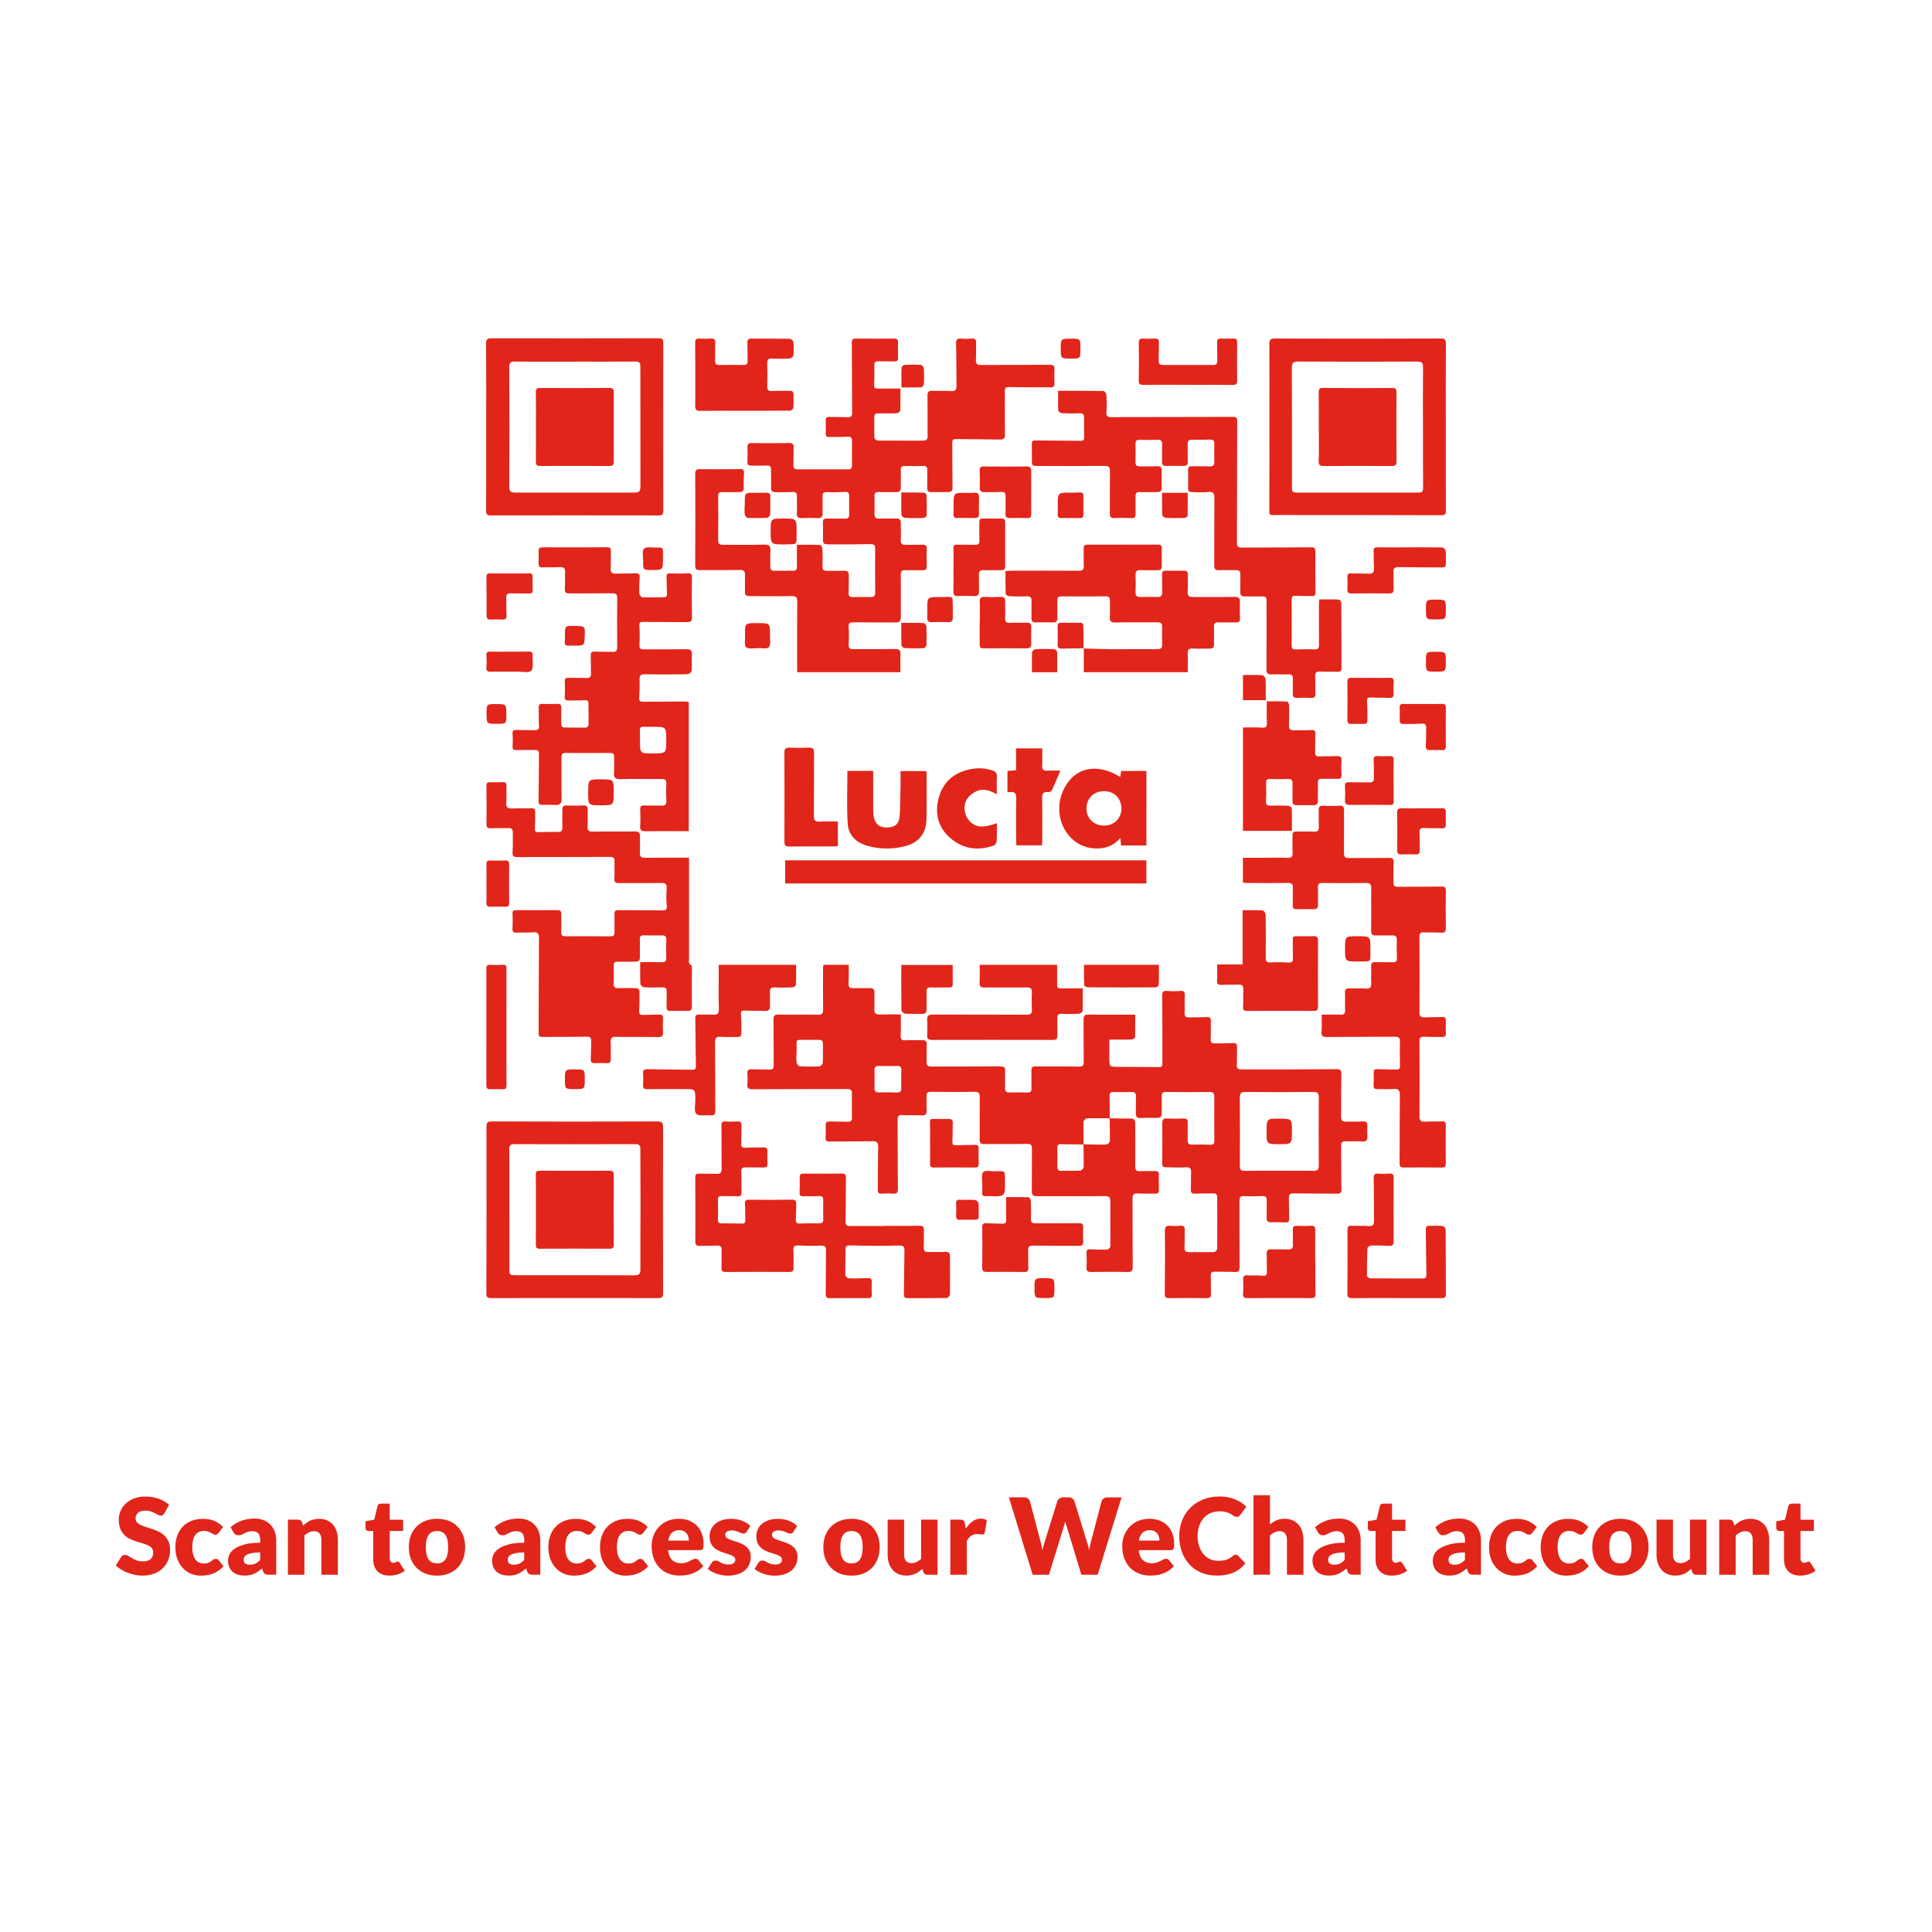 <?xml version="1.0" encoding="utf-8"?>
<!-- Generator: Adobe Illustrator 25.4.0, SVG Export Plug-In . SVG Version: 6.00 Build 0)  -->
<svg version="1.1" xmlns="http://www.w3.org/2000/svg" xmlns:xlink="http://www.w3.org/1999/xlink" x="0px" y="0px"
	 viewBox="0 0 1000 1000" style="enable-background:new 0 0 1000 1000;" xml:space="preserve">
<style type="text/css">
	.st0{fill:#FFFFFF;}
	.st1{fill:#E1251A;}
</style>
<g id="Background">
	<rect x="-23.14" y="-23.14" class="st0" width="1046.28" height="1046.28"/>
</g>
<g id="Qr">
	<g>
		<path class="st1" d="M574.35,578.81c3.55,0.06,7.11,0.22,10.66,0.15c1.92-0.04,2.6,0.62,2.58,2.54
			c-0.05,7.29,0.16,14.58-0.02,21.86c-0.06,2.46,0.72,3,2.93,2.85c2.42-0.17,4.86,0.02,7.28-0.07c1.46-0.06,2.07,0.45,2.04,1.92
			c-0.05,2.6-0.06,5.21,0.03,7.81c0.05,1.48-0.52,2.02-1.98,1.98c-3.03-0.08-6.08,0.04-9.11-0.11c-1.93-0.09-2.58,0.54-2.57,2.51
			c0.08,11.8-0.02,23.6,0.1,35.4c0.02,2.22-0.59,2.79-2.78,2.74c-6.24-0.15-12.49-0.1-18.74-0.02c-1.79,0.02-2.49-0.49-2.37-2.39
			c0.16-2.51,0.07-5.03-0.02-7.54c-0.05-1.37,0.45-1.85,1.82-1.79c2.94,0.13,5.89,0.22,8.83,0.11c0.61-0.02,1.69-0.98,1.69-1.51
			c0.06-7.8-0.08-15.61-0.02-23.41c0.01-2.16-0.61-2.75-2.84-2.73c-11.71,0.12-23.43-0.01-35.14,0.04
			c-2.05,0.01-2.68-0.66-2.65-2.71c0.1-7.29-0.02-14.58,0.06-21.87c0.02-1.92-0.51-2.52-2.52-2.49c-7.37,0.13-14.75,0.01-22.12,0.08
			c-1.77,0.02-2.43-0.48-2.41-2.36c0.08-7.29-0.05-14.58,0.03-21.87c0.02-2.1-0.5-2.87-2.77-2.82c-7.46,0.15-14.92,0.1-22.39,0.02
			c-1.81-0.02-2.49,0.52-2.39,2.37c0.13,2.34-0.11,4.69,0.05,7.02c0.15,2.11-0.41,2.97-2.7,2.82c-3.28-0.22-6.6,0.04-9.88-0.16
			c-1.89-0.12-2.44,0.49-2.43,2.3c0.08,11.89,0.01,23.77,0.17,35.66c0.03,2.31-0.64,2.89-2.78,2.69c-1.89-0.17-3.82-0.07-5.72,0.02
			c-1.48,0.07-1.94-0.49-1.92-1.98c0.11-7.37,0.03-14.75,0.19-22.12c0.06-2.44-0.75-3.13-3.15-3.07
			c-7.37,0.17-14.75,0.09-22.12,0.17c-1.49,0.02-2.01-0.5-1.94-1.98c0.11-2.16,0.12-4.34,0.05-6.5c-0.05-1.51,0.57-1.95,2.02-1.9
			c3.12,0.12,6.25,0.04,9.37,0.16c1.58,0.06,2.22-0.5,2.2-2.07c-0.05-4.25-0.06-8.5-0.01-12.75c0.02-1.78-0.87-2.13-2.46-2.12
			c-16.31,0.05-32.63,0-48.94,0.1c-2.2,0.01-2.98-0.55-2.72-2.78c0.21-1.8,0.1-3.64,0-5.46c-0.09-1.57,0.45-2.18,2.08-2.1
			c3.03,0.14,6.08-0.01,9.1,0.17c1.8,0.11,2.48-0.33,2.46-2.25c-0.1-7.81,0.02-15.62-0.12-23.43c-0.04-2.12,0.41-2.86,2.69-2.81
			c6.76,0.16,13.54-0.05,20.3,0.09c2.3,0.05,2.73-0.81,2.7-2.88c-0.11-7.2-0.04-14.4-0.03-21.61c0-0.41,0.13-0.82,0.21-1.34
			c4.26,0,8.4,0,13.05,0c0,3.15,0.16,6.32-0.06,9.47c-0.15,2.18,0.62,2.73,2.63,2.63c2.68-0.13,5.39,0.12,8.07-0.05
			c2.26-0.14,2.84,0.78,2.72,2.88c-0.15,2.68,0.12,5.39-0.06,8.06c-0.14,2.14,0.75,2.75,2.71,2.7c3.45-0.08,6.91-0.02,10.97-0.02
			c0,3.72,0.14,7.32-0.06,10.91c-0.11,2.04,0.53,2.58,2.47,2.48c2.94-0.15,5.9,0.02,8.85-0.05c1.56-0.04,2.18,0.53,2.14,2.12
			c-0.08,3.03,0.04,6.07-0.03,9.11c-0.04,1.59,0.36,2.4,2.16,2.39c11.97-0.04,23.95,0.05,35.92-0.05c2-0.02,2.62,0.51,2.54,2.44
			c-0.12,2.86,0.06,5.73-0.05,8.59c-0.07,1.76,0.42,2.54,2.32,2.47c3.03-0.12,6.08-0.1,9.11,0.02c1.69,0.06,2.34-0.5,2.28-2.23
			c-0.1-3.03,0.02-6.07-0.05-9.11c-0.03-1.49,0.33-2.19,2.04-2.17c7.55,0.08,15.1-0.04,22.64,0.07c1.87,0.03,2.41-0.5,2.39-2.34
			c-0.09-7.29,0.01-14.58-0.07-21.87c-0.02-1.92,0.42-2.75,2.61-2.71c7.88,0.14,15.77,0.06,24.12,0.06c0,4,0.06,7.87-0.08,11.73
			c-0.02,0.42-1.17,1.11-1.82,1.13c-3.72,0.11-7.44,0.05-11.52,0.05c0,3.05,0,6.13,0,9.2c0,4.87,0,4.87,4.95,4.9
			c6.94,0.04,13.88,0.04,20.82,0.14c1.49,0.02,1.73-0.66,1.73-1.9c-0.03-11.63,0.03-23.25-0.11-34.88
			c-0.03-2.25,0.53-2.88,2.74-2.64c2.14,0.23,4.35,0.19,6.5-0.03c2.1-0.22,2.53,0.62,2.44,2.5c-0.14,2.94,0.02,5.9-0.1,8.85
			c-0.08,1.85,0.61,2.46,2.43,2.37c3.03-0.15,6.08,0.01,9.1-0.17c1.71-0.1,2.11,0.56,2.07,2.09c-0.08,3.12,0.06,6.25-0.1,9.37
			c-0.08,1.64,0.45,2.2,2.03,2.16c3.12-0.09,6.25,0,9.36-0.17c1.72-0.09,2.34,0.46,2.27,2.19c-0.12,3.03,0,6.07-0.13,9.11
			c-0.07,1.71,0.58,2.35,2.24,2.34c16.4-0.03,32.8,0.02,49.2-0.12c2.29-0.02,2.74,0.55,2.69,2.74c-0.18,7.37-0.08,14.75-0.15,22.12
			c-0.02,1.71,0.72,2.33,2.34,2.3c2.95-0.06,5.91,0.07,8.85-0.12c1.89-0.12,2.5,0.57,2.4,2.35c-0.1,1.73-0.13,3.48,0,5.2
			c0.16,2.09-0.47,3-2.76,2.82c-2.76-0.22-5.55,0.01-8.32-0.1c-1.75-0.07-2.52,0.45-2.5,2.34c0.1,7.46,0.01,14.92,0.15,22.38
			c0.03,1.83-0.4,2.44-2.29,2.41c-7.46-0.11-14.92-0.02-22.39-0.14c-2-0.03-2.58,0.7-2.51,2.59c0.13,3.47,0.02,6.94,0.16,10.41
			c0.06,1.47-0.33,2.08-1.86,2.01c-2.51-0.11-5.03-0.13-7.55-0.09c-1.67,0.03-2.31-0.64-2.25-2.33c0.1-3.03-0.01-6.07,0.04-9.11
			c0.03-1.54-0.52-2.15-2.15-2.09c-3.21,0.12-6.42,0.16-9.63,0.01c-1.91-0.09-2.35,0.62-2.34,2.39c0.05,11.37-0.04,22.73,0.05,34.1
			c0.02,2.11-0.43,2.95-2.72,2.78c-3.37-0.24-6.76-0.04-10.14-0.16c-1.47-0.05-2.06,0.45-2.03,1.92c0.07,3.21,0,6.42,0.1,9.63
			c0.05,1.59-0.53,2.14-2.12,2.13c-6.59-0.06-13.19-0.05-19.78,0c-1.62,0.01-2.02-0.64-2.01-2.21c0.09-10.85,0.17-21.69,0.05-32.54
			c-0.02-2.31,0.7-2.85,2.8-2.65c1.8,0.17,3.64,0.05,5.46-0.05c1.47-0.08,2.04,0.52,2.01,1.96c-0.07,3.04,0.04,6.08-0.11,9.11
			c-0.09,1.77,0.44,2.58,2.29,2.57c4.34-0.03,8.68,0.09,13.01-0.03c0.58-0.02,1.62-1.08,1.63-1.67c0.08-8.94,0.02-17.87,0-26.81
			c0-1.5-0.85-1.9-2.19-1.87c-3.12,0.06-6.25,0-9.37,0.12c-1.63,0.06-2.13-0.56-2.07-2.13c0.11-2.86-0.02-5.73,0.11-8.59
			c0.1-2.15-0.38-3.12-2.89-2.91c-3.36,0.28-6.76-0.04-10.14-0.01c-1.47,0.01-1.94-0.51-1.92-2c0.08-6.94,0.11-13.88,0.04-20.82
			c-0.02-1.78,0.45-2.51,2.33-2.43c2.94,0.13,5.9,0.11,8.85,0c1.51-0.05,2.01,0.5,1.99,1.95c-0.06,3.04,0.06,6.08-0.03,9.11
			c-0.06,1.76,0.49,2.53,2.36,2.47c3.12-0.1,6.25-0.07,9.37,0.04c1.65,0.05,2.08-0.65,2.07-2.18c-0.05-7.55-0.06-15.1-0.01-22.65
			c0.01-1.77-0.58-2.48-2.41-2.46c-7.55,0.07-15.1,0.07-22.65,0c-1.77-0.02-2.23,0.7-2.17,2.34c0.1,2.86-0.02,5.72,0,8.59
			c0.01,1.68-0.55,2.54-2.43,2.47c-2.86-0.11-5.73-0.06-8.58,0.04c-1.87,0.06-2.42-0.81-2.37-2.53c0.07-2.86-0.05-5.73,0.04-8.59
			c0.05-1.67-0.53-2.37-2.24-2.32c-3.12,0.08-6.25,0.06-9.37,0.01c-1.39-0.02-2.08,0.42-2.04,1.94c0.09,3.89,0.08,7.79,0.11,11.68
			c-3.98-0.03-7.96-0.14-11.93,0c-0.6,0.02-1.64,1.18-1.66,1.84c-0.12,3.89-0.01,7.78,0.03,11.68c-3.9-0.05-7.8-0.06-11.69-0.15
			c-1.49-0.03-1.93,0.6-1.9,2.04c0.08,3.21,0.08,6.42-0.01,9.62c-0.05,1.61,0.61,2.14,2.15,2.11c3.21-0.06,6.42,0.1,9.62-0.07
			c0.67-0.04,1.83-1.07,1.85-1.67c0.11-3.98-0.02-7.97-0.08-11.95c3.96,0.06,7.92,0.2,11.87,0.09c0.63-0.02,1.75-1.11,1.77-1.74
			C574.54,586.73,574.4,582.76,574.35,578.81z M662.02,605.98c5.9,0,11.8-0.1,17.7,0.05c2.16,0.05,2.9-0.58,2.89-2.76
			c-0.07-11.8-0.07-23.6,0-35.4c0.01-2.08-0.77-2.67-2.76-2.65c-11.71,0.07-23.43,0.09-35.14-0.01c-2.27-0.02-3.01,0.63-2.99,2.93
			c0.1,11.8,0.09,23.6,0.02,35.4c-0.01,1.99,0.7,2.52,2.59,2.49C650.22,605.93,656.12,605.99,662.02,605.98z M459.71,551.75
			c0,0,0,0.01,0,0.01c-1.64,0-3.28,0.05-4.92-0.02c-1.53-0.06-2.19,0.51-2.15,2.11c0.08,3.11,0.08,6.22,0,9.33
			c-0.04,1.68,0.59,2.31,2.28,2.26c3.11-0.09,6.22-0.07,9.33,0.02c1.51,0.04,2.28-0.41,2.26-2.02c-0.04-3.19-0.04-6.39,0.01-9.59
			c0.03-1.72-0.77-2.27-2.41-2.14C462.66,551.85,461.18,551.75,459.71,551.75z M412.33,545.15c-0.03,0-0.06,0-0.08,0
			c0,1.64-0.17,3.31,0.08,4.91c0.11,0.72,1.04,1.83,1.64,1.86c3.36,0.18,6.74,0.18,10.1,0.01c0.65-0.03,1.76-1.11,1.79-1.75
			c0.18-3.27,0.04-6.56,0.09-9.85c0.02-1.55-0.61-2.18-2.17-2.13c-2.33,0.07-4.67,0.01-7,0.02c-5.27,0.02-4.47-0.4-4.45,4.34
			C412.34,543.42,412.33,544.28,412.33,545.15z"/>
		<path class="st1" d="M466.07,201.1c0,3.91,0.07,7.7-0.09,11.48c-0.02,0.48-1.28,1.27-1.99,1.31c-3.12,0.15-6.24,0.1-9.37,0.06
			c-1.33-0.01-2.11,0.31-2.08,1.89c0.06,3.56-0.09,7.12,0.04,10.67c0.02,0.56,1.06,1.54,1.64,1.54c7.8,0.08,15.61-0.04,23.41,0.03
			c1.99,0.02,2.51-0.68,2.49-2.58c-0.09-6.85,0.07-13.71-0.07-20.56c-0.05-2.29,0.74-2.8,2.85-2.67c3.11,0.19,6.26-0.1,9.36,0.14
			c2.32,0.18,2.85-0.75,2.82-2.81c-0.11-7.2-0.02-14.4-0.21-21.6c-0.06-2.23,0.56-2.96,2.77-2.73c1.8,0.19,3.65,0.11,5.46-0.01
			c1.61-0.1,2.17,0.52,2.12,2.1c-0.09,2.95,0.06,5.91-0.1,8.85c-0.11,2.07,0.64,2.72,2.68,2.71c11.8-0.08,23.6-0.01,35.4-0.11
			c1.88-0.02,2.72,0.32,2.59,2.39c-0.15,2.42-0.07,4.86,0,7.29c0.04,1.43-0.46,2.02-1.95,2.01c-7.2-0.07-14.4,0.02-21.6-0.16
			c-1.87-0.05-2.16,0.52-2.15,2.18c0.07,7.46-0.06,14.92,0.07,22.38c0.04,2.17-0.76,2.63-2.72,2.6c-7.54-0.14-15.09-0.14-22.63-0.23
			c-1.42-0.02-1.93,0.38-1.91,1.96c0.11,7.71,0.02,15.43,0.12,23.14c0.02,1.75-0.7,2.33-2.27,2.32c-2.95-0.01-5.9-0.01-8.85,0.02
			c-1.42,0.01-2-0.62-1.97-2.06c0.06-3.12-0.03-6.25,0.03-9.37c0.03-1.54-0.49-2.18-2.12-2.12c-3.12,0.11-6.25,0.14-9.37,0.02
			c-1.95-0.08-2.32,0.7-2.23,2.47c0.15,2.85-0.05,5.72,0.01,8.58c0.04,1.74-0.62,2.53-2.41,2.49c-2.95-0.06-5.91,0.15-8.84-0.05
			c-1.96-0.14-2.43,0.57-2.37,2.34c0.1,3.03,0.1,6.07,0.01,9.11c-0.05,1.7,0.6,2.33,2.28,2.29c3.04-0.07,6.07,0.05,9.11-0.03
			c1.57-0.04,2.2,0.56,2.2,2.11c-0.02,2.86,0.26,5.74,0.01,8.58c-0.21,2.44,0.7,3.05,2.91,2.94c2.68-0.13,5.38,0.07,8.06-0.09
			c1.77-0.1,2.55,0.34,2.48,2.25c-0.12,2.95-0.09,5.9,0.01,8.85c0.05,1.55-0.44,2.19-2.07,2.14c-3.03-0.1-6.08,0.06-9.11-0.04
			c-1.88-0.06-2.3,0.66-2.27,2.47c0.1,7.29-0.04,14.57,0.03,21.86c0.02,2.2-0.85,2.77-2.93,2.74c-7.2-0.1-14.4,0.02-21.6-0.07
			c-1.87-0.02-2.65,0.34-2.49,2.45c0.22,2.93,0.19,5.9,0,8.84c-0.14,2,0.55,2.61,2.46,2.59c7.11-0.07,14.23,0.07,21.34-0.1
			c2.26-0.05,3.15,0.52,3.05,2.84c-0.14,3-0.03,6.02-0.03,9.17c-17.91,0-35.49,0-53.47,0c0-1.03,0-2.04,0-3.04
			c0-11.19-0.06-22.39,0.04-33.58c0.02-2.33-0.69-2.82-3.01-2.76c-7.28,0.18-14.57-0.02-21.86,0c-1.74,0-2.25-0.73-2.2-2.37
			c0.09-2.77-0.08-5.56,0.05-8.33c0.1-2.09-0.5-2.88-2.78-2.83c-6.85,0.16-13.71-0.01-20.56,0.08c-1.94,0.03-2.47-0.52-2.46-2.52
			c0.1-15.7,0.11-31.41,0.01-47.12c-0.01-2.14,0.58-2.64,2.63-2.61c6.85,0.11,13.71,0.08,20.56-0.04c1.66-0.03,2.16,0.45,2.07,2.05
			c-0.14,2.59-0.22,5.2-0.15,7.79c0.04,1.52-0.66,2.03-1.99,2.04c-3.04,0.03-6.07,0.11-9.1,0.02c-1.58-0.05-2.14,0.44-2.13,2.06
			c0.06,7.64,0.09,15.27-0.01,22.91c-0.03,2,0.94,2.31,2.55,2.31c7.11-0.02,14.23,0.13,21.34-0.08c2.63-0.08,3.33,0.73,3.17,3.19
			c-0.18,2.77,0,5.55-0.05,8.33c-0.03,1.46,0.57,2.03,2.01,2.01c3.21-0.04,6.42-0.04,9.63,0.02c1.58,0.03,2.16-0.64,2.13-2.18
			c-0.06-3.63-0.02-7.26-0.02-11.3c4.16,0,8.11-0.07,12.06,0.1c0.43,0.02,1.13,1.36,1.16,2.12c0.14,3.03,0.13,6.07,0.03,9.11
			c-0.05,1.6,0.53,2.18,2.1,2.15c2.95-0.06,5.91,0.13,8.85-0.04c2.13-0.12,2.75,0.71,2.67,2.69c-0.11,2.86,0.06,5.73-0.11,8.58
			c-0.11,1.73,0.46,2.39,2.15,2.37c3.12-0.05,6.25-0.05,9.37-0.01c1.66,0.02,2.27-0.65,2.25-2.35c-0.08-7.55-0.1-15.1-0.01-22.65
			c0.02-2.05-0.8-2.43-2.66-2.4c-6.94,0.14-13.88,0.18-20.82,0.12c-3.56-0.03-3.56-0.15-3.55-3.62c0-2.52,0.08-5.04-0.03-7.55
			c-0.08-1.75,0.63-2.26,2.28-2.2c3.03,0.1,6.07-0.02,9.11,0.06c1.57,0.04,2.22-0.56,2.19-2.11c-0.04-3.21-0.03-6.42-0.01-9.63
			c0.01-1.49-0.51-2.18-2.18-2.08c-3.03,0.17-6.07,0.25-9.1,0.08c-2.04-0.11-2.58,0.59-2.48,2.5c0.13,2.6-0.09,5.21,0.05,7.81
			c0.13,2.27-0.51,3.36-3.01,3.17c-2.5-0.19-5.03-0.14-7.54-0.01c-2.1,0.11-2.96-0.54-2.81-2.79c0.19-2.85,0-5.72,0.05-8.59
			c0.03-1.71-0.66-2.23-2.38-2.13c-2.85,0.17-5.72,0.06-8.58,0.09c-1.67,0.02-2.52-0.52-2.43-2.43c0.14-3.03-0.07-6.07,0-9.11
			c0.04-1.69-0.54-2.33-2.27-2.25c-2.6,0.12-5.21-0.01-7.81,0.04c-1.47,0.03-2.26-0.34-2.17-2.06c0.14-2.51,0.13-5.03,0.03-7.54
			c-0.06-1.64,0.61-2.1,2.15-2.08c6.51,0.06,13.01,0.07,19.52-0.02c1.77-0.02,2.27,0.65,2.22,2.29c-0.1,3.03,0,6.07-0.09,9.11
			c-0.05,1.55,0.52,2.22,2.09,2.21c8.76-0.02,17.53-0.01,26.29,0.01c1.48,0,1.96-0.73,1.95-2.11c-0.04-4.16-0.05-8.33,0.01-12.49
			c0.02-1.77-0.53-2.43-2.46-2.29c-3.11,0.23-6.24,0.08-9.36,0.16c-1.36,0.03-1.85-0.49-1.8-1.85c0.08-2.25,0.09-4.51-0.01-6.76
			c-0.06-1.41,0.49-1.83,1.82-1.79c3.21,0.09,6.42,0.03,9.63,0.14c1.71,0.06,2.23-0.57,2.22-2.29c-0.1-12.06-0.06-24.12-0.16-36.18
			c-0.01-1.73,0.48-2.25,2.21-2.22c6.51,0.09,13.01,0.07,19.52,0c1.56-0.02,2.23,0.42,2.18,2.05c-0.08,2.6-0.08,5.21,0.02,7.81
			c0.06,1.51-0.52,1.99-1.97,1.95c-2.77-0.08-5.55,0.04-8.33-0.05c-1.5-0.05-1.98,0.51-1.96,1.96c0.04,3.47,0.01,6.94-0.12,10.4
			c-0.07,1.72,0.91,1.76,2.15,1.76C458.26,201.08,461.96,201.1,466.07,201.1z"/>
		<path class="st1" d="M331.36,498.02c3.88,0,7.42-0.08,10.95,0.03c1.88,0.06,2.68-0.47,2.58-2.49c-0.15-3.03-0.1-6.07-0.02-9.11
			c0.05-1.68-0.56-2.34-2.27-2.3c-3.12,0.08-6.25,0.05-9.37-0.02c-1.59-0.04-2.12,0.58-2.06,2.17c0.1,3.03-0.05,6.07,0.03,9.11
			c0.04,1.64-0.53,2.38-2.23,2.35c-2.95-0.05-5.9,0.14-8.84,0c-1.78-0.08-2.55,0.34-2.48,2.26c0.11,3.03,0.11,6.08-0.01,9.11
			c-0.07,1.89,0.72,2.4,2.47,2.34c2.86-0.1,5.73,0.02,8.59-0.02c1.61-0.02,2.39,0.57,2.33,2.29c-0.11,3.12,0.07,6.25-0.19,9.35
			c-0.16,1.88,0.51,2.3,2.15,2.23c2.68-0.11,5.37-0.06,8.06-0.2c1.57-0.08,2.21,0.42,2.13,2.06c-0.11,2.34-0.15,4.69,0,7.02
			c0.13,1.93-0.47,2.6-2.46,2.57c-7.29-0.11-14.58,0.03-21.86-0.11c-2.23-0.04-2.9,0.67-2.77,2.83c0.17,2.85-0.02,5.73,0.06,8.59
			c0.05,1.5-0.33,2.29-2.01,2.21c-2.08-0.09-4.17-0.09-6.25-0.01c-1.78,0.07-2.19-0.73-2.09-2.38c0.17-3.03,0.12-6.06,0.19-9.1
			c0.04-1.59-0.44-2.24-2.27-2.21c-7.72,0.15-15.44,0.07-23.16,0.13c-1.38,0.01-1.76-0.51-1.76-1.86c0.07-16.4,0.03-32.8,0.19-49.19
			c0.03-2.65-0.82-3.3-3.26-3.11c-2.76,0.22-5.55,0.04-8.32,0.17c-1.53,0.07-2.24-0.27-2.15-1.99c0.15-2.59,0.16-5.2,0.03-7.8
			c-0.08-1.6,0.57-1.87,1.98-1.86c7.11,0.06,14.23,0.07,21.34,0c1.59-0.02,1.92,0.69,1.9,2.04c-0.04,3.04,0.1,6.08-0.04,9.11
			c-0.09,1.89,0.66,2.4,2.41,2.39c7.72-0.05,15.44-0.04,23.17,0.03c1.68,0.01,2.05-0.77,2.02-2.24c-0.06-3.12,0.05-6.25-0.03-9.37
			c-0.03-1.47,0.46-1.96,1.96-1.94c7.55,0.08,15.1-0.01,22.64,0.12c2.12,0.04,2.69-0.51,2.47-2.67c-0.29-2.83-0.24-5.73-0.06-8.58
			c0.14-2.24-0.44-3.02-2.85-2.97c-7.28,0.16-14.58-0.01-21.86,0.07c-1.77,0.02-2.47-0.38-2.34-2.32c0.19-2.94-0.03-5.9,0.06-8.85
			c0.06-1.78-0.48-2.37-2.38-2.36c-15.96,0.09-31.93,0.02-47.89,0.08c-2.09,0.01-2.65-0.62-2.48-2.73
			c0.26-3.36,0.07-6.76,0.11-10.15c0.02-1.55-0.66-2.17-2.21-2.13c-3.03,0.08-6.08-0.02-9.11,0.11c-1.66,0.07-2.31-0.39-2.29-2.18
			c0.07-6.59,0.03-13.19-0.05-19.78c-0.02-1.55,0.59-1.95,2.01-1.89c2.17,0.08,4.34,0.09,6.5-0.02c1.55-0.08,1.93,0.58,1.89,2.01
			c-0.09,2.86,0.12,5.74-0.11,8.58c-0.21,2.55,0.81,3.16,3.14,3.03c3.2-0.18,6.42,0.01,9.63-0.11c1.56-0.06,2.24,0.38,2.19,2.01
			c-0.09,2.77,0.01,5.55-0.12,8.32c-0.06,1.23-0.01,2.06,1.52,2.03c3.47-0.08,6.93-0.17,10.4-0.12c1.69,0.02,2.32-0.55,2.27-2.26
			c-0.09-3.03,0.08-6.08-0.02-9.11c-0.05-1.66,0.42-2.37,2.18-2.3c2.95,0.1,5.9,0.11,8.85-0.02c1.67-0.07,2.11,0.63,2.09,2.13
			c-0.05,2.95,0.09,5.9-0.03,8.85c-0.08,1.91,0.48,2.59,2.49,2.56c7.29-0.11,14.58,0.02,21.86-0.07c1.97-0.02,2.85,0.5,2.75,2.61
			c-0.13,2.68,0.18,5.39-0.06,8.06c-0.22,2.42,0.73,2.98,2.93,2.95c7.37-0.09,14.74-0.04,22.51-0.04c0,1.18,0,2.18,0,3.18
			c0,16.31-0.01,32.63,0.02,48.94c0,1.26-0.55,2.74,1.19,3.56c0.33,0.16,0.28,1.28,0.28,1.96c0,6.42-0.08,12.84-0.01,19.26
			c0.02,1.82-0.57,2.48-2.39,2.41c-2.86-0.12-5.73-0.08-8.59-0.03c-1.53,0.03-2.2-0.5-2.13-2.13c0.11-2.68,0.01-5.38,0.06-8.07
			c0.03-1.43-0.52-2.01-2.01-1.97c-3.21,0.08-6.43,0.12-9.63-0.07c-0.71-0.04-1.93-1.03-1.96-1.63
			C331.27,505.76,331.36,502.12,331.36,498.02z"/>
		<path class="st1" d="M356.5,363.33c0,22.31,0,44.41,0,66.88c-2.04,0-4.01,0-5.98,0c-5.47,0-10.93-0.06-16.4,0.05
			c-2.11,0.04-2.96-0.52-2.78-2.79c0.22-2.84,0.14-5.72,0.04-8.58c-0.05-1.49,0.44-1.99,1.93-1.95c3.12,0.09,6.25-0.02,9.37,0.04
			c1.68,0.03,2.3-0.62,2.22-2.33c-0.13-2.94-0.17-5.91-0.01-8.85c0.11-2.13-0.7-2.64-2.72-2.61c-7.03,0.11-14.06-0.09-21.08,0.09
			c-2.71,0.07-3.5-0.81-3.28-3.42c0.22-2.67-0.02-5.38,0.06-8.06c0.05-1.61-0.62-2.09-2.17-2.08c-7.63,0.06-15.27,0.07-22.91-0.01
			c-1.78-0.02-2.18,0.7-2.17,2.33c0.07,7.11-0.07,14.23,0.08,21.34c0.05,2.55-0.85,3.41-3.29,3.25c-2.25-0.14-4.51-0.09-6.76-0.03
			c-1.48,0.04-1.92-0.55-1.9-2.02c0.13-7.63,0.15-15.27,0.21-22.9c0.03-3.53,0-3.55-3.59-3.49c-2.69,0.05-5.38-0.06-8.07,0.04
			c-1.66,0.06-2.1-0.59-1.99-2.17c0.14-1.98,0.18-4-0.01-5.98c-0.19-1.97,0.58-2.36,2.37-2.27c3.03,0.16,6.07,0.03,9.11,0.13
			c1.69,0.05,2.29-0.52,2.19-2.28c-0.18-3.11-0.05-6.24-0.14-9.37c-0.04-1.46,0.44-2.02,1.95-1.96c2.51,0.1,5.03,0.1,7.55-0.01
			c1.56-0.07,2.23,0.43,2.18,2.05c-0.07,2.69,0.06,5.38-0.02,8.07c-0.04,1.4,0.34,2.11,1.85,2.11c3.64,0,7.28,0.13,10.92,0.06
			c0.49-0.01,1.36-0.88,1.37-1.36c0.08-3.73-0.02-7.46-0.05-11.18c-0.01-1.39-0.69-1.69-2.01-1.62c-2.68,0.15-5.37,0.03-8.06,0.13
			c-1.67,0.06-2.32-0.48-2.2-2.26c0.17-2.5,0.11-5.03,0.02-7.54c-0.05-1.47,0.43-2.02,1.94-1.97c3.12,0.11,6.25,0.02,9.37,0.11
			c1.7,0.05,2.31-0.66,2.26-2.32c-0.1-3.12-0.02-6.25-0.12-9.37c-0.05-1.48,0.47-2.01,1.96-1.96c3.12,0.11,6.25,0.03,9.37,0.13
			c1.66,0.05,2.35-0.55,2.34-2.26c-0.05-8.59-0.06-17.18,0-25.77c0.01-1.89-0.78-2.3-2.53-2.28c-7.37,0.09-14.75-0.02-22.12,0.07
			c-1.95,0.02-2.58-0.58-2.44-2.57c0.21-2.76-0.01-5.55,0.13-8.32c0.1-2-0.51-2.85-2.64-2.73c-3.03,0.17-6.07,0.02-9.11,0.11
			c-1.46,0.05-2.04-0.43-1.97-1.95c0.11-2.16,0.08-4.34,0.03-6.5c-0.04-1.47,0.54-1.92,2.02-1.92c11.1,0.05,22.21,0.06,33.31-0.03
			c1.7-0.01,2.1,0.61,2.06,2.12c-0.08,3.03,0.06,6.08-0.09,9.11c-0.09,1.87,0.65,2.47,2.41,2.43c3.47-0.09,6.94,0,10.41-0.15
			c1.59-0.07,2.24,0.37,2.16,2c-0.14,2.85-0.27,5.72-0.15,8.56c0.03,0.66,1.05,1.81,1.65,1.83c3.63,0.14,7.28,0.01,10.92,0.01
			c1.36,0,1.79-0.59,1.72-1.93c-0.14-2.85-0.07-5.72-0.21-8.57c-0.08-1.53,0.45-1.93,1.95-1.88c3.03,0.12,6.07,0.12,9.1-0.03
			c1.68-0.08,2.08,0.55,2.07,2.1c-0.06,6.94-0.06,13.88,0,20.82c0.02,1.66-0.51,2.35-2.23,2.33c-7.63-0.07-15.27,0.02-22.9-0.12
			c-1.82-0.03-2.18,0.37-2.05,2.16c0.23,3.28,0.19,6.59,0.05,9.88c-0.08,1.81,0.59,2.2,2.25,2.18c7.37-0.07,14.75,0.05,22.12-0.05
			c2.02-0.03,2.85,0.56,2.75,2.63c-0.12,2.34-0.12,4.69-0.01,7.02c0.12,2.48-1.2,3.31-3.4,3.32c-6.94,0.01-13.89,0.13-20.82-0.02
			c-2.39-0.05-2.96,0.73-2.86,2.97c0.14,3.11,0,6.24-0.19,9.35c-0.11,1.87,0.92,1.9,2.27,1.89c7.2-0.05,14.4-0.07,21.6-0.09
			C355.18,363.16,355.7,363.26,356.5,363.33z M337.93,376.19c-1.47,0-2.94,0.09-4.4-0.02c-1.78-0.14-2.57,0.41-2.35,2.33
			c0.18,1.54,0.09,3.11,0.08,4.66c-0.05,6.85-0.06,6.85,6.71,6.81c6.9-0.04,6.9-0.04,6.89-6.9
			C344.85,376.19,344.85,376.19,337.93,376.19z"/>
		<path class="st1" d="M547.68,202.28c8.03,0,15.73-0.04,23.44,0.09c0.55,0.01,1.5,1.25,1.54,1.96c0.18,2.94,0.27,5.91,0.02,8.84
			c-0.2,2.37,0.79,2.8,2.81,2.77c5.38-0.1,10.76-0.07,16.14-0.08c15.53-0.02,31.07-0.02,46.6-0.08c1.56-0.01,2.13,0.42,2.13,2.06
			c-0.07,21-0.04,42-0.14,63c-0.01,1.96,0.57,2.62,2.49,2.6c11.97-0.08,23.95-0.05,35.92-0.16c1.79-0.02,2.23,0.56,2.21,2.24
			c-0.06,7.03-0.04,14.06,0.04,21.08c0.02,1.5-0.48,2-1.96,1.94c-2.85-0.11-5.72,0.01-8.57-0.14c-1.44-0.07-1.8,0.46-1.79,1.78
			c0.04,7.98,0.07,15.97-0.01,23.95c-0.02,1.69,0.64,2.06,2.17,2.01c3.21-0.1,6.42-0.16,9.63-0.01c1.91,0.09,2.38-0.6,2.36-2.38
			c-0.07-7.03-0.02-14.06-0.01-21.08c0-0.67,0.08-1.34,0.15-2.41c3.49,0,6.85-0.07,10.2,0.08c0.44,0.02,1.2,1.16,1.2,1.78
			c0.09,11.28,0.07,22.56,0.11,33.84c0.01,1.45-0.71,1.74-1.95,1.72c-2.95-0.06-5.91,0.06-8.85-0.11c-2.12-0.12-3,0.5-2.84,2.76
			c0.2,2.85-0.01,5.73,0.12,8.59c0.07,1.67-0.41,2.39-2.18,2.3c-2.42-0.12-4.86-0.09-7.29-0.02c-1.66,0.05-2.35-0.57-2.26-2.29
			c0.12-2.42-0.07-4.86,0.08-7.29c0.13-2.11-0.7-2.71-2.73-2.59c-2.77,0.16-5.56-0.09-8.33,0.04c-2.12,0.1-2.63-0.79-2.62-2.76
			c0.08-11.37,0.06-22.74,0.05-34.1c0-3.63-0.04-3.57-3.57-3.48c-2.6,0.07-5.21-0.09-7.81-0.04c-1.71,0.03-2.26-0.71-2.21-2.36
			c0.09-2.95-0.05-5.9,0.04-8.85c0.06-1.81-0.62-2.47-2.44-2.4c-2.86,0.11-5.73-0.09-8.59,0.04c-1.94,0.09-2.5-0.57-2.49-2.53
			c0.08-11.63-0.02-23.26,0.07-34.88c0.02-2.52-0.67-3.35-3.3-3.04c-2.74,0.32-5.54,0.02-8.32,0.02c-1.38,0-2.03-0.55-1.99-2.03
			c0.08-3.12,0.07-6.25,0-9.37c-0.03-1.46,0.53-1.99,1.98-1.96c3.04,0.07,6.08-0.05,9.11,0.05c1.74,0.05,2.56-0.46,2.5-2.35
			c-0.1-3.12-0.05-6.25-0.02-9.37c0.01-1.32-0.32-2.17-1.88-2.13c-3.21,0.08-6.41,0.12-9.62,0.07c-1.66-0.03-2.35,0.54-2.29,2.27
			c0.1,3.03-0.03,6.07,0.05,9.11c0.04,1.56-0.52,2.21-2.09,2.18c-3.04-0.06-6.07-0.06-9.11,0.01c-1.76,0.04-2.19-0.77-2.12-2.4
			c0.12-2.86-0.05-5.73,0.07-8.59c0.09-2.1-0.76-2.69-2.79-2.57c-2.94,0.17-5.9,0.1-8.85,0.02c-1.57-0.04-2.19,0.54-2.15,2.12
			c0.07,3.21,0.06,6.42,0,9.63c-0.03,1.49,0.65,2,2.04,1.99c3.04-0.03,6.08,0.09,9.11-0.04c1.84-0.08,2.48,0.6,2.43,2.38
			c-0.08,2.86-0.12,5.73-0.01,8.59c0.07,1.86-0.79,2.42-2.47,2.39c-2.86-0.04-5.73,0.16-8.58-0.02c-2.01-0.12-2.6,0.56-2.52,2.49
			c0.12,2.86-0.06,5.73,0.05,8.59c0.07,1.77-0.4,2.52-2.32,2.41c-2.85-0.16-5.73-0.19-8.59-0.01c-2.09,0.13-2.44-0.72-2.42-2.57
			c0.08-7.2-0.04-14.41,0.05-21.61c0.03-2.1-0.52-2.84-2.78-2.82c-11.37,0.11-22.74,0.05-34.1,0.03c-3.5-0.01-3.51-0.03-3.53-3.43
			c-0.02-2.6,0.05-5.21-0.04-7.81c-0.05-1.43,0.33-1.99,1.89-1.97c7.8,0.11,15.61,0.08,23.42,0.19c1.41,0.02,1.86-0.47,1.83-1.79
			c-0.07-3.38-0.16-6.77-0.07-10.14c0.05-1.89-0.71-2.38-2.47-2.32c-3.03,0.11-6.08,0.1-9.1-0.06c-0.66-0.04-1.79-0.92-1.82-1.47
			C547.59,209.21,547.68,206,547.68,202.28z"/>
		<path class="st1" d="M684.09,525.17c3.48,0,6.52-0.12,9.54,0.04c2.14,0.11,2.71-0.71,2.6-2.72c-0.15-2.86,0.08-5.73-0.08-8.58
			c-0.11-1.92,0.63-2.4,2.4-2.32c2.77,0.12,5.57-0.15,8.32,0.08c2.41,0.2,3.01-0.71,2.88-2.95c-0.16-2.85,0.07-5.73-0.03-8.59
			c-0.06-1.61,0.52-2.16,2.09-2.12c3.03,0.08,6.07-0.03,9.11,0.05c1.57,0.04,2.18-0.52,2.12-2.13c-0.11-3.12-0.15-6.25-0.05-9.37
			c0.06-1.85-0.66-2.46-2.44-2.4c-2.77,0.1-5.55-0.03-8.33,0.03c-1.83,0.04-2.56-0.52-2.53-2.55c0.12-7.29-0.05-14.58,0.06-21.86
			c0.03-2.2-0.7-2.79-2.85-2.76c-7.46,0.12-14.92,0.09-22.38,0.01c-1.8-0.02-2.47,0.47-2.37,2.36c0.15,2.94-0.02,5.9,0.04,8.85
			c0.03,1.63-0.55,2.4-2.26,2.36c-2.95-0.06-5.9-0.02-8.85,0.01c-1.44,0.01-1.99-0.64-1.95-2.08c0.07-2.95-0.07-5.9,0.06-8.85
			c0.1-2.04-0.58-2.7-2.67-2.67c-7.11,0.12-14.23,0.04-21.34,0.01c-0.58,0-1.17-0.13-1.85-0.2c0-4.27,0-8.39,0-12.83
			c3.36,0,6.63,0,9.89,0c4.34-0.01,8.68-0.13,13.01,0.01c2.15,0.07,2.96-0.52,2.82-2.77c-0.19-2.94,0.01-5.9-0.05-8.85
			c-0.03-1.44,0.52-2.02,1.98-1.98c3.03,0.07,6.08-0.1,9.11,0.06c2.01,0.11,2.6-0.62,2.52-2.53c-0.12-2.86,0.04-5.73-0.05-8.59
			c-0.05-1.64,0.39-2.36,2.18-2.27c2.86,0.13,5.73,0.15,8.58-0.02c1.92-0.11,2.35,0.63,2.34,2.39c-0.06,7.37,0.06,14.75-0.03,22.12
			c-0.02,1.95,0.58,2.59,2.51,2.57c6.94-0.08,13.88,0.04,20.82-0.08c1.87-0.03,2.44,0.49,2.37,2.33c-0.14,3.38,0.01,6.77-0.12,10.15
			c-0.07,1.82,0.58,2.48,2.39,2.46c7.46-0.07,14.92,0.02,22.38-0.12c1.9-0.04,2.4,0.52,2.38,2.33c-0.08,6.42-0.08,12.84,0.01,19.26
			c0.03,1.87-0.62,2.4-2.44,2.29c-3.03-0.18-6.07-0.07-9.11-0.16c-1.54-0.04-2.13,0.5-2.12,2.12c0.06,13.1,0.09,26.2,0.02,39.3
			c-0.01,2.16,0.81,2.69,2.78,2.58c2.94-0.17,5.9-0.05,8.84-0.2c1.52-0.08,2.03,0.49,2,1.93c-0.05,2.17-0.03,4.34,0.03,6.51
			c0.04,1.48-0.63,1.98-2.06,1.94c-3.12-0.09-6.25-0.02-9.37-0.13c-1.68-0.06-2.24,0.53-2.23,2.27c0.07,12.93,0.1,25.85,0.01,38.78
			c-0.02,2.34,0.73,3.06,3,2.89c2.85-0.2,5.72-0.03,8.58-0.16c1.48-0.07,2.04,0.44,2.03,1.9c-0.04,6.68-0.04,13.36,0,20.04
			c0.01,1.47-0.55,1.97-2,1.96c-6.59-0.06-13.19-0.07-19.78-0.02c-1.54,0.01-2.13-0.43-2.12-2.08c0.08-11.8,0-23.6,0.14-35.4
			c0.03-2.55-0.76-3.37-3.28-3.17c-2.76,0.23-5.55,0.02-8.32,0.08c-1.38,0.03-2.11-0.31-2.01-1.9c0.14-2.16,0.14-4.33,0.05-6.5
			c-0.06-1.49,0.46-2,1.95-1.93c3.2,0.14,6.42,0.07,9.62,0.2c1.42,0.06,2.08-0.31,2.05-1.86c-0.08-4.25-0.12-8.5-0.04-12.75
			c0.04-1.86-0.71-2.38-2.48-2.37c-11.8,0.07-23.6,0.02-35.4,0.14c-2.21,0.02-2.87-0.6-2.69-2.81
			C684.26,531.15,684.09,528.3,684.09,525.17z"/>
		<path class="st1" d="M458.19,634.5c5.9,0,11.8,0.09,17.7-0.05c1.96-0.05,2.37,0.68,2.31,2.42c-0.11,2.86,0.06,5.73-0.07,8.59
			c-0.09,1.92,0.56,2.69,2.51,2.61c2.86-0.11,5.73,0.04,8.59-0.1c1.78-0.09,2.5,0.43,2.49,2.3c-0.04,6.59,0.08,13.19-0.01,19.78
			c-0.01,0.63-1.12,1.77-1.73,1.78c-6.76,0.13-13.53,0.06-20.3,0.08c-1.53,0.01-1.85-0.72-1.83-2.12
			c0.13-7.46,0.13-14.92,0.29-22.37c0.05-2.26-0.55-2.81-2.98-2.74c-8.41,0.23-16.83,0.15-25.23-0.04
			c-2.04-0.05-2.32,0.62-2.31,2.32c0.02,4.32-0.16,8.65-0.07,12.97c0.01,0.61,1.1,1.7,1.73,1.72c3.29,0.12,6.59,0.04,9.88-0.11
			c1.63-0.07,2.15,0.5,2.06,2.1c-0.12,2.07-0.1,4.17,0.04,6.24c0.11,1.69-0.62,2.06-2.15,2.05c-6.51-0.06-13.01-0.07-19.52,0
			c-1.71,0.02-2.23-0.51-2.2-2.25c0.12-7.46,0.03-14.92,0.13-22.38c0.03-2.09-0.71-2.66-2.77-2.57c-3.72,0.17-7.46,0.13-11.18-0.06
			c-2.2-0.11-3.16,0.3-2.91,2.81c0.28,2.83-0.02,5.72,0.1,8.58c0.06,1.66-0.41,2.31-2.18,2.3c-11.02-0.06-22.04-0.06-33.05,0.02
			c-1.83,0.01-2.17-0.71-2.1-2.34c0.13-3.03,0.01-6.07,0.08-9.11c0.04-1.69-0.63-2.3-2.34-2.22c-2.94,0.14-5.9,0.03-8.84,0.15
			c-1.77,0.08-2.44-0.47-2.43-2.36c0.06-11.02,0.04-22.04-0.04-33.05c-0.01-1.71,0.68-2.03,2.19-1.97c2.86,0.12,5.73-0.07,8.58,0.12
			c2.37,0.16,2.94-0.78,2.9-3.02c-0.13-7.29-0.01-14.57-0.1-21.86c-0.02-1.65,0.29-2.41,2.14-2.26c1.98,0.16,3.99,0.14,5.98-0.01
			c1.79-0.13,2.29,0.62,2.23,2.26c-0.1,2.95,0,5.9-0.13,8.84c-0.08,1.82,0.25,2.7,2.41,2.52c3.02-0.26,6.07-0.06,9.1-0.16
			c1.45-0.05,2.11,0.43,2.05,1.91c-0.05,1.39-0.01,2.78-0.01,4.16c-0.01,4.52,0.85,4.37-4.56,4.29c-2.25-0.04-4.51,0.04-6.76-0.05
			c-1.71-0.07-2.28,0.6-2.21,2.31c0.14,3.47,0.01,6.94,0.15,10.41c0.07,1.69-0.37,2.35-2.17,2.24c-2.68-0.16-5.38,0.04-8.06-0.09
			c-1.69-0.08-2.05,0.62-2,2.16c0.1,3.29,0.1,6.59-0.01,9.89c-0.05,1.48,0.43,2.06,1.89,2.06c3.55,0,7.11,0.04,10.66,0.12
			c1.5,0.03,1.67-0.8,1.63-2.01c-0.09-2.69,0.03-5.38-0.17-8.06c-0.14-1.93,0.55-2.3,2.36-2.28c7.29,0.1,14.57,0.09,21.86-0.02
			c1.71-0.02,2.39,0.47,2.32,2.18c-0.11,2.68-0.04,5.37-0.19,8.05c-0.08,1.4,0.21,2.14,1.79,2.1c3.38-0.08,6.76-0.15,10.14-0.08
			c1.7,0.03,2.3-0.57,2.25-2.28c-0.1-3.21-0.09-6.42-0.01-9.63c0.04-1.68-0.52-2.31-2.28-2.2c-2.68,0.16-5.38,0.01-8.06,0.07
			c-1.27,0.03-1.96-0.28-1.91-1.72c0.09-2.69,0.12-5.38,0.06-8.06c-0.03-1.49,0.55-1.93,2.01-1.92c6.59,0.06,13.18,0.06,19.78-0.03
			c1.61-0.02,2.15,0.51,2.13,2.09c-0.09,7.55-0.02,15.09-0.2,22.64c-0.05,1.97,0.71,2.42,2.39,2.42c6.07-0.02,12.14-0.01,18.21-0.01
			C458.19,634.54,458.19,634.52,458.19,634.5z"/>
		<path class="st1" d="M251.65,220.84c0-14.31,0.06-28.63-0.05-42.94c-0.02-2.23,0.63-2.8,2.79-2.79
			c28.89,0.05,57.78,0.04,86.66-0.02c1.74,0,2.25,0.53,2.25,2.23c-0.04,29.06-0.04,58.12,0,87.18c0,1.67-0.46,2.29-2.21,2.29
			c-29.06-0.04-58.12-0.05-87.18-0.01c-1.89,0-2.31-0.71-2.3-2.48C251.68,249.82,251.65,235.33,251.65,220.84z M297.39,187.18
			c0,0,0,0.01,0,0.01c-10.24,0-20.48,0.08-30.71-0.06c-2.39-0.03-3.11,0.55-3.09,3.02c0.1,20.56,0.1,41.13,0,61.69
			c-0.01,2.43,0.66,3.14,3.06,3.13c20.04-0.06,40.09,0,60.13,0c4.59,0,4.71-0.05,4.72-4.64c0.01-20.22-0.07-40.43-0.06-60.65
			c0-1.88-0.55-2.57-2.54-2.55C318.39,187.23,307.89,187.18,297.39,187.18z"/>
		<path class="st1" d="M297.64,671.87c-14.48,0-28.97-0.02-43.45,0.03c-1.7,0.01-2.46-0.29-2.45-2.28
			c0.09-28.79,0.11-57.59,0.06-86.38c0-2.13,0.39-2.79,2.69-2.78c28.53,0.1,57.07,0.1,85.6,0c2.4-0.01,3.11,0.47,3.1,2.95
			c-0.07,28.71-0.06,57.42,0.02,86.12c0.01,2.14-0.87,2.37-2.64,2.37C326.26,671.84,311.95,671.87,297.64,671.87z M263.64,625.93
			c0,0,0.01,0,0.01,0c0,10.15,0,20.3,0,30.45c0,3.63-0.01,3.66,3.71,3.67c20.3,0.01,40.61-0.04,60.91,0.05
			c2.37,0.01,3.21-0.6,3.2-3.03c-0.06-11.36,0.06-22.73,0.06-34.1c0-9.37-0.08-18.74-0.08-28.11c0-1.75-0.4-2.67-2.48-2.66
			c-20.91,0.07-41.82,0.07-62.73,0.01c-2.11-0.01-2.65,0.74-2.63,2.73C263.68,605.28,263.64,615.61,263.64,625.93z"/>
		<path class="st1" d="M748.35,220.84c0,14.4-0.01,28.81,0.02,43.21c0,1.49,0.11,2.64-2.09,2.63c-25.34-0.09-50.68-0.08-76.01-0.1
			c-3.82,0-7.64-0.09-11.45,0.01c-1.59,0.04-1.82-0.51-1.82-1.97c0.06-28.81,0.08-57.62,0.02-86.43c0-2.21,0.4-2.96,2.83-2.96
			c28.64,0.09,57.27,0.07,85.91-0.02c2.14-0.01,2.64,0.64,2.63,2.66C748.31,192.2,748.34,206.52,748.35,220.84z M736.55,221.09
			c-0.01,0-0.02,0-0.03,0c0-10.32-0.07-20.64,0.05-30.96c0.03-2.47-0.75-3-3.13-2.99c-20.47,0.1-40.94,0.11-61.41-0.01
			c-2.64-0.01-3.4,0.66-3.38,3.31c0.1,20.3,0.05,40.59,0.06,60.89c0,3.58,0.01,3.63,3.57,3.63c20.64,0,41.29-0.03,61.93,0
			c1.8,0,2.4-0.5,2.38-2.38C736.51,242.08,736.55,231.59,736.55,221.09z"/>
		<path class="st1" d="M560.87,335.65c5.02,0.13,10.05,0.34,15.07,0.37c7.72,0.05,15.45-0.08,23.17-0.02
			c1.84,0.01,2.47-0.66,2.42-2.43c-0.08-3.03-0.08-6.07,0-9.11c0.05-1.81-0.66-2.37-2.48-2.35c-7.29,0.09-14.58-0.06-21.87,0.07
			c-2.25,0.04-2.83-0.72-2.72-2.84c0.16-2.85-0.01-5.73,0.02-8.59c0.02-1.55-0.59-2.11-2.18-2.1c-7.63,0.07-15.27,0.08-22.9,0.02
			c-1.6-0.01-2.17,0.51-2.13,2.09c0.07,3.04-0.04,6.07,0.01,9.11c0.03,1.62-0.51,2.36-2.25,2.29c-2.95-0.11-5.9-0.09-8.85,0
			c-1.66,0.05-2.35-0.54-2.29-2.26c0.09-2.86-0.1-5.73,0.04-8.59c0.1-2.05-0.53-2.78-2.65-2.66c-3.02,0.17-6.07,0.08-9.1-0.07
			c-0.6-0.03-1.63-0.84-1.65-1.33c-0.14-3.8-0.08-7.6-0.08-11.67c1.12-0.07,2.03-0.18,2.94-0.18c11.63-0.02,23.26-0.06,34.89,0.02
			c2.04,0.01,2.79-0.55,2.68-2.65c-0.16-2.94,0.02-5.9-0.05-8.85c-0.04-1.45,0.45-2,1.94-2c12.15,0.03,24.3,0.01,36.45-0.03
			c1.42-0.01,2.07,0.48,2.04,1.96c-0.06,3.04-0.08,6.07,0,9.11c0.05,1.76-0.78,2.22-2.37,2.18c-2.86-0.07-5.73,0.11-8.59-0.04
			c-2.11-0.11-2.73,0.72-2.63,2.73c0.13,2.86,0.13,5.73,0,8.59c-0.09,1.98,0.72,2.63,2.58,2.59c2.95-0.07,5.9-0.08,8.85-0.02
			c1.84,0.04,2.42-0.8,2.37-2.54c-0.09-2.95,0.04-5.9-0.06-8.85c-0.05-1.5,0.31-2.26,1.98-2.22c3.12,0.08,6.25,0.06,9.37,0.01
			c1.48-0.03,1.98,0.6,1.95,2.03c-0.06,2.95,0.12,5.91-0.06,8.85c-0.13,2.12,0.68,2.76,2.66,2.75c7.2-0.05,14.41,0.08,21.61-0.07
			c2.23-0.05,2.89,0.68,2.79,2.8c-0.13,2.77-0.09,5.55,0.03,8.33c0.07,1.63-0.54,2.14-2.11,2.09c-3.03-0.09-6.08,0.05-9.11-0.05
			c-1.68-0.05-2.32,0.49-2.26,2.24c0.11,3.03-0.06,6.07,0.03,9.11c0.05,1.74-0.65,2.3-2.3,2.25c-2.86-0.07-5.74,0.14-8.59-0.05
			c-2.25-0.15-2.86,0.66-2.74,2.81c0.17,3.09,0.04,6.2,0.04,9.43c-18.01,0-35.68,0-53.82,0c0-4.1,0-8.22,0-12.34L560.87,335.65z"/>
		<path class="st1" d="M406.39,457.29c0-4.03,0-7.9,0-11.98c62.3,0,124.55,0,186.98,0c0,3.95,0,7.88,0,11.98
			C531.09,457.29,468.91,457.29,406.39,457.29z"/>
		<path class="st1" d="M668.69,430.04c-8.58,0-16.86,0-25.32,0c0-17.72,0-35.37,0-53.49c3.18,0,6.44-0.19,9.67,0.07
			c2.09,0.17,2.8-0.27,2.7-2.44c-0.17-3.54-0.05-7.1-0.05-11.15c3.59,0,7.09-0.06,10.59,0.09c0.35,0.02,0.92,1.28,0.94,1.98
			c0.07,3.47,0.06,6.94-0.06,10.4c-0.07,1.81,0.62,2.53,2.4,2.48c3.03-0.07,6.08,0.1,9.1-0.1c1.83-0.12,2.24,0.48,2.16,2.19
			c-0.15,3.11-0.04,6.24-0.12,9.36c-0.04,1.55,0.52,2.18,2.14,2.1c3.03-0.14,6.07-0.02,9.1-0.18c1.76-0.09,2.55,0.28,2.41,2.26
			c-0.18,2.5-0.1,5.03,0.02,7.54c0.07,1.49-0.43,2.03-1.92,1.98c-2.69-0.08-5.38,0.08-8.06-0.06c-1.71-0.09-2.32,0.41-2.25,2.17
			c0.11,3.03-0.09,6.07,0.01,9.1c0.06,1.86-0.75,2.47-2.46,2.44c-2.86-0.04-5.72-0.05-8.58,0c-1.55,0.03-2.16-0.61-2.12-2.17
			c0.07-3.03-0.05-6.07,0.02-9.1c0.04-1.65-0.5-2.36-2.25-2.3c-3.12,0.11-6.24,0.09-9.36,0.01c-1.58-0.04-2.14,0.51-2.09,2.12
			c0.1,3.12,0.13,6.25-0.04,9.36c-0.1,1.77,0.52,2.34,2.19,2.31c3.03-0.07,6.07-0.11,9.1,0.02c0.72,0.03,2.01,0.76,2.02,1.2
			C668.75,422.09,668.69,425.97,668.69,430.04z"/>
		<path class="st1" d="M372,499.38c13.49,0,26.56,0,40.05,0c0,3.56,0.07,7-0.08,10.44c-0.02,0.45-1.12,1.2-1.75,1.23
			c-3.03,0.14-6.08,0.22-9.1,0.03c-2.16-0.13-2.74,0.68-2.6,2.69c0.15,2.16-0.1,4.34,0.05,6.5c0.15,2.22-0.52,3.15-2.9,3
			c-3.37-0.21-6.76-0.03-10.14-0.2c-1.81-0.09-2.16,0.43-2.01,2.23c0.28,3.18,0.12,6.41,0.2,9.61c0.04,1.56-0.79,1.88-2.13,1.85
			c-2.95-0.06-5.91,0.08-8.85-0.1c-2.14-0.13-2.64,0.7-2.62,2.7c0.08,11.8,0.01,23.6,0.1,35.39c0.01,1.9-0.4,2.74-2.43,2.54
			c-2.55-0.25-5.94,0.59-7.42-0.75c-1.28-1.16-0.44-4.7-0.46-7.2c-0.03-5.63-0.01-5.63-5.62-5.63c-6.42,0-12.84-0.04-19.26,0.04
			c-1.71,0.02-2.34-0.5-2.2-2.25c0.16-1.9,0.15-3.82,0.02-5.72c-0.13-1.82,0.43-2.41,2.34-2.36c7.71,0.18,15.43,0.16,23.15,0.26
			c1.3,0.02,1.87-0.32,1.85-1.76c-0.14-8.23-0.16-16.46-0.31-24.69c-0.03-1.58,0.43-2.19,2.06-2.11c2.34,0.11,4.69-0.11,7.02,0.07
			c2.35,0.19,3.19-0.48,3.11-3c-0.19-6.59-0.06-13.18-0.06-19.78C372,501.48,372,500.54,372,499.38z"/>
		<path class="st1" d="M507.09,499.38c13.57,0,26.63,0,40.08,0c0,3.05,0.03,5.97-0.01,8.9c-0.05,3.35-0.07,3.34,3.41,3.32
			c3.2-0.02,6.39,0,9.86,0c0,4.14,0.07,8.01-0.1,11.88c-0.02,0.46-1.33,1.19-2.08,1.23c-2.85,0.15-5.73,0.18-8.58,0.05
			c-1.82-0.09-2.49,0.47-2.42,2.33c0.12,3.03-0.02,6.07,0.02,9.11c0.02,1.57-0.63,2.06-2.2,2.06c-20.91-0.04-41.82-0.05-62.73,0
			c-1.79,0-2.5-0.56-2.43-2.39c0.11-2.69,0.14-5.38-0.01-8.07c-0.13-2.29,0.92-2.67,2.95-2.66c16.14,0.07,32.28-0.01,48.41,0.08
			c2.36,0.01,3.02-0.71,2.86-2.98c-0.2-2.76-0.16-5.56-0.01-8.32c0.11-2.1-0.45-2.88-2.74-2.84c-7.29,0.14-14.58-0.03-21.86,0.06
			c-1.96,0.02-2.59-0.57-2.48-2.52C507.21,505.6,507.09,502.57,507.09,499.38z"/>
		<path class="st1" d="M630,499.19c4.66,0,8.79,0,13.16,0c0-9.38,0-18.53,0-28.06c3.68,0,7.13-0.11,10.55,0.11
			c0.53,0.03,1.36,1.55,1.38,2.39c0.11,7.28,0.14,14.57,0.03,21.85c-0.03,2.01,0.4,2.8,2.58,2.67c3.11-0.19,6.24-0.12,9.36,0.04
			c1.82,0.09,2.23-0.6,2.16-2.26c-0.12-3.12-0.02-6.24-0.07-9.36c-0.02-1.18,0.07-2.03,1.61-2c3.03,0.07,6.07,0.08,9.1-0.02
			c1.66-0.05,2.35,0.52,2.34,2.22c-0.04,11.45-0.04,22.9,0,34.35c0.01,1.57-0.59,2.14-2.15,2.13c-11.54-0.04-23.07-0.04-34.61,0
			c-1.6,0.01-2.11-0.52-2.03-2.14c0.16-3.03,0.02-6.07,0.12-9.1c0.06-1.82-0.67-2.46-2.47-2.38c-2.94,0.13-5.9-0.03-8.84,0.12
			c-1.68,0.08-2.37-0.34-2.27-2.15C630.11,504.95,630,502.27,630,499.19z"/>
		<path class="st1" d="M722.82,671.88c-7.63,0-15.27-0.05-22.9,0.03c-1.9,0.02-2.53-0.48-2.51-2.51
			c0.12-10.93,0.12-21.86,0.04-32.79c-0.01-1.81,0.53-2.24,2.22-2.15c2.86,0.14,5.73-0.07,8.58,0.14c2.16,0.15,2.97-0.52,2.94-2.72
			c-0.1-7.28,0.03-14.57-0.16-21.86c-0.06-2.2,0.58-2.73,2.63-2.53c1.8,0.18,3.64,0.09,5.46-0.04c1.53-0.11,2.24,0.3,2.23,1.97
			c-0.04,11.1-0.04,22.21,0,33.31c0,1.58-0.62,2.17-2.18,2.11c-3.2-0.12-6.41-0.23-9.62-0.15c-0.63,0.02-1.76,0.88-1.78,1.39
			c-0.21,4.75-0.27,9.52-0.22,14.28c0.01,0.46,1.1,1.3,1.69,1.3c9.1,0.09,18.21,0.05,27.31,0.08c1.35,0,1.77-0.51,1.74-1.88
			c-0.14-7.8-0.17-15.59-0.29-23.39c-0.02-1.43,0.39-2.06,1.92-2c2.16,0.09,4.35-0.14,6.49,0.07c0.69,0.07,1.83,1.09,1.84,1.68
			c0.12,11.28,0.09,22.55,0.13,33.83c0.01,1.77-1.04,1.86-2.4,1.85C738.26,671.86,730.54,671.88,722.82,671.88z"/>
		<path class="st1" d="M385.34,212.62c-7.63,0-15.26-0.07-22.89,0.05c-2.12,0.03-2.62-0.66-2.6-2.68
			c0.08-10.84,0.05-21.68-0.04-32.51c-0.01-1.73,0.49-2.33,2.22-2.23c1.99,0.12,3.99,0.13,5.98-0.01c1.79-0.13,2.26,0.59,2.19,2.26
			c-0.12,3.03,0.02,6.07-0.09,9.1c-0.06,1.7,0.58,2.34,2.26,2.31c4.16-0.06,8.32-0.05,12.49,0.01c1.6,0.02,2.15-0.69,2.11-2.21
			c-0.07-3.12,0-6.24-0.11-9.36c-0.06-1.61,0.55-2.1,2.13-2.09c6.59,0.06,13.18-0.03,19.77,0.09c0.67,0.01,1.83,1.02,1.89,1.65
			c0.24,2.32,0.24,4.69,0.02,7c-0.06,0.6-1.24,1.52-1.94,1.56c-3.02,0.17-6.07,0.16-9.1,0.01c-1.99-0.09-2.56,0.69-2.51,2.58
			c0.11,3.9,0.14,7.81,0,11.7c-0.08,2.14,0.71,2.68,2.74,2.54c2.94-0.2,5.89-0.02,8.84-0.11c1.46-0.04,2.04,0.48,2.01,1.95
			c-0.05,2.25,0.14,4.52-0.04,6.75c-0.05,0.58-1.07,1.55-1.65,1.55c-7.89,0.1-15.77,0.07-23.66,0.07
			C385.34,212.61,385.34,212.62,385.34,212.62z"/>
		<path class="st1" d="M593.38,437.59c-4.4,0-8.69,0-13.11,0c-0.11-1.19-0.21-2.25-0.37-3.86c-3.92,4.57-8.72,5.79-14,5.35
			c-4.75-0.4-8.84-2.43-12.07-5.95c-7.37-8.03-7.44-20.55-0.22-29.25c6.06-7.3,16.11-8.02,26.22-1.71c0.16-1.05,0.31-2.01,0.49-3.14
			c4.3,0,8.59,0,13.07,0C593.38,411.9,593.38,424.66,593.38,437.59z M571.53,427.34c5.17-0.06,8.94-3.81,8.91-8.85
			c-0.03-5.3-3.76-9.01-9.03-8.99c-5.4,0.02-9.17,3.87-9.05,9.24C562.46,423.75,566.36,427.4,571.53,427.34z"/>
		<path class="st1" d="M438.61,399.02c4.43,0,8.73,0,13.34,0c0,6.9-0.02,13.63,0.02,20.37c0.01,1.29,0.07,2.61,0.38,3.85
			c0.93,3.77,3.26,5.31,7.32,5.04c3.75-0.25,5.72-1.93,5.98-5.82c0.35-5.26,0.35-10.54,0.46-15.82c0.05-2.42,0.01-4.84,0.01-7.52
			c4.48,0,8.83,0,13.29,0c0.08,0.44,0.22,0.84,0.22,1.25c-0.01,7.97,0.09,15.95-0.1,23.92c-0.17,7-3.96,11.79-10.7,13.59
			c-6.73,1.79-13.55,1.77-20.26-0.22c-5.6-1.66-9.45-5.52-9.8-11.24C438.2,417.38,438.61,408.28,438.61,399.02z"/>
		<path class="st1" d="M520.76,619.62c4.01,0,7.8-0.06,11.59,0.08c0.44,0.02,1.17,1.17,1.2,1.81c0.14,3.12,0.16,6.25,0.05,9.37
			c-0.06,1.72,0.56,2.31,2.24,2.3c7.55-0.04,15.09,0.04,22.64-0.05c1.62-0.02,2.19,0.46,2.15,2.04c-0.07,2.51-0.09,5.03,0,7.55
			c0.06,1.58-0.49,2.14-2.1,2.12c-7.89-0.07-15.79,0.01-23.68-0.12c-2.07-0.03-2.79,0.57-2.69,2.65c0.15,2.94-0.02,5.9,0.09,8.85
			c0.06,1.56-0.4,2.17-2.04,2.15c-6.51-0.08-13.02-0.08-19.52-0.03c-1.64,0.01-2.31-0.43-2.29-2.22c0.1-6.94,0.1-13.88,0.01-20.82
			c-0.02-1.77,0.53-2.28,2.24-2.17c2.67,0.18,5.36,0.12,8.04,0.25c1.54,0.07,2.17-0.4,2.11-2.08
			C520.67,627.52,520.76,623.73,520.76,619.62z"/>
		<path class="st1" d="M433.68,425.22c0,4.4,0,8.44,0,12.67c-0.72,0.08-1.38,0.21-2.04,0.22c-7.72,0.01-15.44-0.06-23.16,0.05
			c-2.01,0.03-2.48-0.69-2.47-2.56c0.06-15.35,0.06-30.71,0-46.07c-0.01-1.93,0.62-2.6,2.54-2.54c3.38,0.12,6.77,0.13,10.15-0.01
			c2.03-0.08,2.67,0.58,2.65,2.65c-0.09,10.84,0.02,21.69-0.09,32.53c-0.02,2.32,0.53,3.28,3.02,3.1
			C427.28,425.06,430.32,425.22,433.68,425.22z"/>
		<path class="st1" d="M680.83,653.31c0,5.46-0.07,10.92,0.04,16.37c0.03,1.77-0.59,2.22-2.26,2.21c-11-0.05-22-0.05-33.01,0.01
			c-1.7,0.01-2.31-0.5-2.19-2.26c0.17-2.41,0.16-4.85,0.05-7.27c-0.08-1.68,0.42-2.35,2.19-2.25c2.68,0.16,5.38-0.05,8.04,0.2
			c1.79,0.16,2.07-0.55,2.04-2.04c-0.07-3.12,0.03-6.24-0.08-9.35c-0.06-1.68,0.52-2.35,2.23-2.29c2.94,0.1,5.89-0.06,8.83,0.07
			c1.98,0.09,2.58-0.7,2.49-2.59c-0.12-2.51,0.08-5.03-0.05-7.53c-0.1-1.84,0.71-2.19,2.33-2.1c2.33,0.12,4.68,0.14,7.01-0.02
			c1.75-0.12,2.29,0.53,2.27,2.2c-0.06,5.54-0.02,11.09-0.02,16.63C680.78,653.31,680.81,653.31,680.83,653.31z"/>
		<path class="st1" d="M515.96,426.07c0,3.28,0.1,6.32-0.07,9.34c-0.05,0.78-0.81,1.95-1.51,2.21c-8.04,2.91-15.69,1.88-22.21-3.6
			c-6.87-5.77-8.62-13.53-6.03-21.94c2.43-7.88,8.19-12.4,16.28-13.96c3.83-0.74,7.58-0.58,11.28,0.68c1.56,0.53,2.41,1.31,2.3,3.17
			c-0.18,2.92-0.05,5.86-0.05,9.16c-3.43-1.92-6.79-3.26-10.31-1.7c-1.75,0.78-3.5,2.02-4.68,3.52c-2.52,3.2-2.18,8.17,0.36,11.4
			C504.47,428.33,508.44,428.83,515.96,426.07z"/>
		<path class="st1" d="M521.45,409.84c0-3.69,0-7.13,0-10.75c1.43-0.15,2.78-0.28,4.45-0.45c0-3.74,0-7.43,0-11.28
			c4.61,0,8.89,0,13.56,0c0,2.98,0.13,5.9-0.04,8.8c-0.14,2.24,0.72,2.89,2.83,2.74c2.05-0.15,4.12-0.03,6.61-0.03
			c-1.56,3.64-2.92,6.96-4.43,10.21c-0.24,0.51-1.25,1.03-1.82,0.94c-2.88-0.44-3.23,1-3.19,3.43c0.13,7.28,0.05,14.56,0.04,21.84
			c0,0.68-0.07,1.36-0.12,2.26c-4.36,0-8.64,0-13.24,0c-0.04-0.88-0.13-1.79-0.13-2.71c-0.01-7.11-0.12-14.22,0.05-21.32
			c0.06-2.62-0.53-3.95-3.37-3.47C522.33,410.09,521.99,409.93,521.45,409.84z"/>
		<path class="st1" d="M614.95,199.17c-7.71,0-15.43-0.05-23.14,0.04c-1.79,0.02-2.42-0.43-2.39-2.33
			c0.12-6.41,0.12-12.83,0.01-19.24c-0.03-1.81,0.41-2.53,2.31-2.39c1.98,0.15,3.99,0.1,5.98-0.01c1.59-0.09,2.17,0.48,2.12,2.08
			c-0.1,3.12,0,6.24-0.1,9.36c-0.05,1.55,0.5,2.23,2.07,2.22c8.75-0.02,17.51-0.02,26.26,0.01c1.66,0.01,2.05-0.86,2.01-2.3
			c-0.07-3.12-0.01-6.24-0.11-9.36c-0.05-1.45,0.43-2.06,1.93-2c2.16,0.08,4.33,0.06,6.5-0.02c1.5-0.06,1.95,0.57,1.94,2.01
			c-0.05,6.59-0.07,13.17,0.01,19.76c0.02,1.73-0.56,2.24-2.26,2.23c-7.71-0.07-15.43-0.03-23.14-0.03
			C614.95,199.18,614.95,199.17,614.95,199.17z"/>
		<path class="st1" d="M493.52,295.04c0-3.73,0.1-7.46-0.04-11.18c-0.07-1.76,0.66-2,2.15-1.95c3.03,0.1,6.07-0.02,9.1,0.07
			c1.72,0.05,2.28-0.61,2.22-2.31c-0.12-3.03,0-6.07-0.06-9.1c-0.03-1.46,0.3-2.26,2-2.21c3.12,0.1,6.24,0.07,9.36,0.01
			c1.44-0.03,2.02,0.54,2.02,1.98c-0.03,7.63-0.04,15.26-0.01,22.88c0.01,1.54-0.75,1.9-2.09,1.89c-3.03-0.04-6.07,0.09-9.1-0.02
			c-1.86-0.07-2.45,0.66-2.39,2.44c0.1,2.86-0.02,5.72,0.05,8.58c0.04,1.75-0.59,2.5-2.43,2.42c-2.85-0.13-5.72-0.12-8.57-0.02
			c-1.75,0.06-2.27-0.68-2.24-2.31c0.07-3.73,0.02-7.45,0.02-11.18C493.51,295.04,493.52,295.04,493.52,295.04z"/>
		<path class="st1" d="M729.83,283.29c5.54,0,11.09-0.06,16.63,0.08c0.65,0.02,1.75,1.05,1.81,1.69c0.23,2.23,0.05,4.5,0.11,6.75
			c0.04,1.5-0.61,1.91-2.05,1.89c-7.45-0.08-14.9-0.01-22.35-0.15c-2.22-0.04-2.89,0.73-2.75,2.87c0.18,2.85,0.02,5.72,0.11,8.57
			c0.05,1.57-0.52,2.17-2.11,2.16c-6.58-0.04-13.17-0.03-19.76,0.02c-1.57,0.01-2.16-0.52-2.06-2.14c0.13-2.07,0.13-4.16,0-6.23
			c-0.1-1.68,0.56-2.09,2.12-2.02c2.94,0.14,5.9-0.02,8.83,0.15c2.23,0.14,2.91-0.75,2.79-2.87c-0.16-2.94-0.04-5.89-0.15-8.83
			c-0.05-1.46,0.4-1.97,1.93-1.95c5.63,0.09,11.26,0.03,16.89,0.03C729.83,283.32,729.83,283.31,729.83,283.29z"/>
		<path class="st1" d="M262.14,531.72c0,9.96-0.03,19.93,0.04,29.89c0.01,1.55-0.32,2.25-1.99,2.18c-2.16-0.1-4.33-0.07-6.49-0.01
			c-1.45,0.05-1.96-0.49-1.96-1.98c0.04-20.19,0.04-40.37,0.01-60.56c0-1.55,0.57-1.93,2.02-1.85c2.16,0.12,4.33,0.13,6.48-0.02
			c1.58-0.11,1.92,0.51,1.91,1.94C262.12,511.45,262.14,521.58,262.14,531.72z"/>
		<path class="st1" d="M533.74,255.2c0,3.55-0.06,7.11,0.03,10.66c0.04,1.6-0.29,2.4-2.14,2.31c-2.94-0.14-5.9-0.11-8.84-0.03
			c-1.77,0.05-2.45-0.51-2.35-2.4c0.16-3.02,0-6.06,0.04-9.1c0.02-1.59-0.66-2.09-2.23-2.01c-2.94,0.14-5.89,0.06-8.84,0.09
			c-1.57,0.02-2.34-0.56-2.28-2.31c0.11-2.94,0.05-5.89-0.05-8.84c-0.05-1.53,0.4-2.14,2.05-2.12c7.46,0.08,14.91,0.07,22.37-0.01
			c1.74-0.02,2.29,0.69,2.26,2.31C533.7,247.57,533.74,251.39,533.74,255.2z"/>
		<path class="st1" d="M507.15,322.29c0-3.55,0.11-7.11-0.04-10.66c-0.09-2.06,0.55-2.79,2.63-2.67c2.68,0.15,5.38,0.13,8.06-0.01
			c1.78-0.1,2.54,0.44,2.49,2.29c-0.08,2.77,0.12,5.55-0.04,8.32c-0.12,2.1,0.39,3,2.7,2.83c2.84-0.21,5.72,0.03,8.58-0.07
			c1.73-0.06,2.29,0.61,2.24,2.28c-0.09,2.86-0.08,5.72,0,8.58c0.05,1.81-0.71,2.42-2.48,2.41c-7.45-0.06-14.9-0.05-22.36-0.01
			c-1.58,0.01-1.87-0.78-1.86-2.11c0.04-3.73,0.01-7.45,0.01-11.18C507.11,322.29,507.13,322.29,507.15,322.29z"/>
		<path class="st1" d="M493.13,499.47c0,3.42-0.05,6.62,0.02,9.82c0.04,1.58-0.73,1.87-2.09,1.84c-3.03-0.06-6.06,0.08-9.09-0.04
			c-1.78-0.07-2.5,0.43-2.41,2.33c0.14,2.94-0.05,5.89,0.04,8.83c0.06,1.75-0.53,2.57-2.35,2.53c-2.94-0.07-5.89,0.07-8.82-0.13
			c-0.68-0.04-1.84-1.07-1.85-1.66c-0.12-7.78-0.08-15.57-0.08-23.52C475.47,499.47,484.21,499.47,493.13,499.47z"/>
		<path class="st1" d="M561.07,499.39c13.05,0,25.73,0,38.76,0c0,3.57,0.07,7.01-0.08,10.44c-0.02,0.46-1.13,1.24-1.74,1.24
			c-11.69,0.06-23.37,0.05-35.06-0.04c-0.63,0-1.78-0.75-1.8-1.18C561.01,506.41,561.07,502.96,561.07,499.39z"/>
		<path class="st1" d="M481.39,591.55c0-3.55,0.07-7.11-0.03-10.66c-0.04-1.4,0.4-1.83,1.78-1.77c2.6,0.11,5.2,0.14,7.8,0.06
			c1.54-0.05,2.25,0.44,2.2,2.05c-0.09,3.2,0,6.41-0.18,9.6c-0.09,1.56,0.4,1.99,1.88,1.94c3.29-0.12,6.58-0.07,9.87-0.19
			c1.37-0.05,1.87,0.47,1.84,1.8c-0.05,2.69-0.05,5.37,0.02,8.06c0.04,1.56-0.72,1.87-2.09,1.86c-7.02-0.04-14.04-0.05-21.06,0.01
			c-1.59,0.01-2.11-0.47-2.05-2.11c0.13-3.55,0.04-7.11,0.04-10.66C481.4,591.55,481.4,591.55,481.39,591.55z"/>
		<path class="st1" d="M721.35,404.16c0,3.47-0.06,6.94,0.03,10.4c0.04,1.39-0.2,2.09-1.8,2.08c-6.94-0.06-13.87-0.08-20.81-0.02
			c-1.99,0.02-2.79-0.66-2.62-2.74c0.18-2.24,0.13-4.51,0-6.76c-0.09-1.69,0.43-2.31,2.2-2.24c3.46,0.14,6.94,0,10.4,0.11
			c1.84,0.06,2.47-0.68,2.41-2.45c-0.1-3.03,0-6.07-0.14-9.1c-0.07-1.61,0.43-2.19,2.06-2.09c1.99,0.12,3.99,0.13,5.98,0
			c1.67-0.11,2.36,0.34,2.3,2.14c-0.12,3.55-0.04,7.11-0.04,10.66C721.34,404.16,721.34,404.16,721.35,404.16z"/>
		<path class="st1" d="M736.04,418.37c3.38,0,6.77,0.07,10.14-0.03c1.57-0.05,2.23,0.46,2.17,2.06c-0.07,2.08-0.06,4.16,0.02,6.24
			c0.07,1.58-0.53,2.17-2.13,2.1c-3.03-0.13-6.07,0-9.1-0.17c-2.01-0.11-2.53,0.64-2.41,2.57c0.18,3.03,0.01,6.07,0.09,9.1
			c0.04,1.44-0.44,2.05-1.94,2c-2.51-0.08-5.03-0.07-7.54,0c-1.51,0.04-2.18-0.43-2.16-2.08c0.08-6.5,0.1-13.01,0-19.51
			c-0.03-1.91,0.7-2.35,2.45-2.29c3.47,0.12,6.94,0.03,10.41,0.03C736.04,418.4,736.04,418.38,736.04,418.37z"/>
		<path class="st1" d="M709.42,350.85c3.3,0,6.6,0.09,9.89-0.04c1.67-0.06,2.14,0.56,2.06,2.12c-0.11,1.99-0.15,4-0.02,5.98
			c0.13,1.92-0.69,2.4-2.45,2.31c-3.12-0.15-6.25-0.03-9.36-0.19c-1.65-0.08-2.08,0.37-1.96,2.06c0.23,3.19,0.11,6.41,0.19,9.61
			c0.04,1.42-0.47,2.07-1.97,2.02c-2.17-0.08-4.34-0.08-6.51-0.01c-1.53,0.05-1.89-0.64-1.88-2.05c0.06-6.59,0.09-13.19,0.01-19.78
			c-0.02-1.65,0.54-2.1,2.11-2.05c3.29,0.1,6.59,0.03,9.89,0.03C709.42,350.86,709.42,350.85,709.42,350.85z"/>
		<path class="st1" d="M736.56,364.37c3.21,0,6.42,0.08,9.62-0.04c1.57-0.06,2.2,0.41,2.18,2.03c-0.05,6.59-0.06,13.17-0.01,19.76
			c0.01,1.54-0.45,2.23-2.09,2.14c-1.99-0.11-3.99-0.13-5.98-0.01c-1.89,0.11-2.39-0.67-2.28-2.46c0.18-3.02,0.13-6.06,0.19-9.09
			c0.03-1.58-0.45-2.3-2.3-2.15c-3.1,0.25-6.24,0.08-9.35,0.17c-1.59,0.05-2.15-0.59-2.07-2.17c0.11-2.07,0.09-4.16-0.01-6.24
			c-0.07-1.49,0.5-1.99,1.96-1.96C729.8,364.42,733.18,364.37,736.56,364.37z"/>
		<path class="st1" d="M263.82,296.81c3.29,0,6.59,0.08,9.88-0.03c1.49-0.05,2.05,0.4,2,1.9c-0.08,2.16-0.11,4.34,0.01,6.5
			c0.09,1.66-0.59,2.1-2.14,2.04c-3.12-0.12-6.24-0.02-9.36-0.11c-1.57-0.05-2.19,0.56-2.15,2.13c0.08,3.12-0.03,6.25,0.12,9.36
			c0.08,1.65-0.49,2.16-2.07,2.08c-1.99-0.1-3.99-0.14-5.98-0.01c-1.9,0.13-2.32-0.64-2.3-2.43c0.08-6.5,0.02-13-0.07-19.51
			c-0.02-1.49,0.44-1.99,1.94-1.95C257.06,296.87,260.44,296.81,263.82,296.81z"/>
		<path class="st1" d="M251.79,457.19c0-3.21,0.08-6.42-0.03-9.62c-0.05-1.55,0.34-2.24,2-2.18c2.6,0.09,5.2,0.08,7.8-0.01
			c1.5-0.05,1.98,0.57,1.97,1.99c-0.04,6.68-0.05,13.35,0.01,20.03c0.01,1.51-0.59,1.97-2.02,1.92c-2.51-0.08-5.03-0.11-7.54-0.01
			c-1.68,0.07-2.31-0.46-2.24-2.23C251.89,463.79,251.79,460.49,251.79,457.19z"/>
		<path class="st1" d="M263.83,337.3c3.29,0,6.59,0.06,9.88-0.03c1.48-0.04,2.12,0.49,1.98,1.95c-0.01,0.09-0.01,0.17-0.02,0.26
			c-0.14,2.64,0.68,6.15-0.7,7.67c-1.2,1.32-4.87,0.45-7.45,0.47c-4.42,0.04-8.84-0.07-13.26,0.06c-1.88,0.05-2.72-0.36-2.5-2.45
			c0.2-1.97,0.1-3.98-0.01-5.97c-0.07-1.47,0.44-2.01,1.94-1.97c3.38,0.08,6.76,0.03,10.14,0.03
			C263.83,337.31,263.83,337.31,263.83,337.3z"/>
		<path class="st1" d="M560.95,335.57c-3.81,0.04-7.61,0.05-11.42,0.14c-1.53,0.04-2.16-0.48-2.11-2.11c0.11-3.11,0.09-6.23,0-9.34
			c-0.05-1.52,0.58-1.96,1.98-1.93c3.2,0.06,6.4,0.07,9.6,0c1.68-0.04,1.74,0.93,1.74,2.17c0,3.72,0.07,7.43,0.11,11.15
			C560.87,335.65,560.95,335.57,560.95,335.57z"/>
		<path class="st1" d="M398.89,274.89c0-6.49,0-6.49,6.49-6.49c6.95,0,7.03,0,6.93,6.95c-0.11,7.24,0.96,6.14-6.35,6.45
			c-0.09,0-0.17,0-0.26,0C398.89,281.76,398.89,281.76,398.89,274.89z"/>
		<path class="st1" d="M304.43,409.88c0.05-6.5,0.05-6.5,6.67-6.5c6.55,0,6.55,0,6.55,6.46c0,0.17,0,0.35,0,0.52
			c0,6.46,0,6.46-6.6,6.46C304.38,416.83,304.38,416.83,304.43,409.88z"/>
		<path class="st1" d="M547.5,261.37c0.02-6.4,0.02-6.39,6.5-6.39c1.56,0,3.12,0.02,4.68-0.09c1.38-0.09,2.12,0.26,2.09,1.83
			c-0.06,3.21-0.05,6.41,0.01,9.62c0.02,1.34-0.47,1.87-1.83,1.83c-3.12-0.07-6.24-0.1-9.36-0.03c-1.54,0.03-2.25-0.43-2.12-2.09
			C547.59,264.49,547.5,262.93,547.5,261.37z"/>
		<path class="st1" d="M601.51,255.08c4.47,0,8.66,0,13.26,0c0,4.05,0.05,8.01-0.08,11.96c-0.01,0.38-1.08,1.03-1.67,1.05
			c-3.2,0.09-6.41,0.11-9.61-0.05c-0.66-0.03-1.79-0.91-1.82-1.43C601.44,262.83,601.51,259.04,601.51,255.08z"/>
		<path class="st1" d="M385.51,261.66c0-0.43,0-0.86,0-1.3c-0.03-5.34-0.03-5.33,5.2-5.31c1.99,0.01,3.98,0.08,5.96-0.03
			c1.51-0.08,2.04,0.62,2.04,1.97c0,3.11,0.08,6.23-0.08,9.33c-0.03,0.61-1.01,1.65-1.59,1.68c-3.36,0.18-6.74,0.2-10.1,0.06
			c-0.53-0.02-1.36-1.09-1.45-1.75c-0.22-1.52-0.07-3.1-0.07-4.65C385.44,261.66,385.48,261.66,385.51,261.66z"/>
		<path class="st1" d="M466.51,322.41c4.05,0,7.84-0.07,11.62,0.08c0.5,0.02,1.35,1.08,1.37,1.69c0.14,3.28,0.15,6.57,0.02,9.86
			c-0.02,0.53-0.94,1.46-1.48,1.48c-3.28,0.11-6.57,0.09-9.85-0.07c-0.58-0.03-1.59-0.89-1.61-1.4
			C466.45,330.26,466.51,326.47,466.51,322.41z"/>
		<path class="st1" d="M466.51,254.92c4.2,0,7.98-0.05,11.76,0.07c0.48,0.01,1.31,0.9,1.33,1.41c0.13,3.45,0.15,6.91,0.02,10.36
			c-0.02,0.49-1.03,1.33-1.6,1.35c-3.19,0.12-6.39,0.11-9.58-0.05c-0.66-0.03-1.82-0.89-1.84-1.4
			C466.44,262.86,466.51,259.08,466.51,254.92z"/>
		<path class="st1" d="M696.19,491.1c-0.01-6.51-0.01-6.51,6.46-6.51c6.68,0,6.77,0,6.66,6.74c-0.12,7.23,1.18,6.12-6.38,6.34
			c-0.09,0-0.17,0-0.26,0C696.2,497.66,696.2,497.66,696.19,491.1z"/>
		<path class="st1" d="M493.55,261.65c0.06-6.66,0.06-6.65,6.66-6.55c1.3,0.02,2.61,0.09,3.9-0.06c1.9-0.22,2.7,0.44,2.63,2.42
			c-0.11,2.77-0.09,5.55-0.01,8.32c0.05,1.63-0.47,2.39-2.2,2.35c-3.03-0.08-6.07-0.07-9.1-0.01c-1.51,0.03-1.97-0.64-1.89-2.06
			C493.62,264.6,493.55,263.12,493.55,261.65z"/>
		<path class="st1" d="M479.96,315.16c0-6.11,0-6.11,6.08-6.11c0.87,0,1.73,0.03,2.6-0.01c5.43-0.29,4.24-0.03,4.52,4.39
			c0.12,1.98-0.07,3.98,0.01,5.97c0.08,1.85-0.55,2.71-2.52,2.63c-2.77-0.11-5.54-0.11-8.31,0c-1.85,0.07-2.48-0.73-2.39-2.46
			C480.01,318.1,479.96,316.63,479.96,315.16z"/>
		<path class="st1" d="M392.23,322.52c6.35,0.03,6.37,0.03,6.3,6.44c-0.02,2.06,0.51,4.67-0.53,5.99c-0.8,1.02-3.67,0.48-5.62,0.5
			c-2.14,0.02-4.85,0.62-6.22-0.44c-1.05-0.81-0.44-3.82-0.5-5.85C385.46,322.49,385.47,322.49,392.23,322.52z"/>
		<path class="st1" d="M643.37,349.38c3.4,0,6.67-0.1,9.92,0.09c0.65,0.04,1.73,1.17,1.76,1.84c0.18,3.6,0.08,7.22,0.08,11.08
			c-4.08,0-7.83,0-11.77,0C643.37,358.18,643.37,353.98,643.37,349.38z"/>
		<path class="st1" d="M547.22,347.94c-4.54,0-8.67,0-13.09,0c0-3.54-0.08-6.98,0.08-10.41c0.03-0.55,1.1-1.48,1.73-1.51
			c3.2-0.17,6.41-0.17,9.61-0.05c0.57,0.02,1.57,0.87,1.59,1.37C547.29,340.78,547.22,344.23,547.22,347.94z"/>
		<path class="st1" d="M508.33,612.56c0.13-2.04-0.48-4.85,0.6-5.9c1.09-1.05,3.87-0.41,5.91-0.4c5.65,0.02,5.27-0.99,5.34,5.19
			c0.09,7.87,0.07,7.87-7.78,7.68c-0.6-0.01-1.22-0.07-1.81-0.01c-1.65,0.19-2.42-0.34-2.22-2.16c0.16-1.45,0.03-2.93,0.03-4.4
			C508.38,612.56,508.35,612.56,508.33,612.56z"/>
		<path class="st1" d="M466.58,200.52c0-3.77-0.07-6.95,0.07-10.13c0.02-0.55,0.91-1.48,1.44-1.51c2.84-0.16,5.71-0.18,8.55-0.01
			c0.56,0.03,1.48,1.06,1.52,1.68c0.17,2.75,0.17,5.53,0.04,8.29c-0.03,0.58-0.85,1.59-1.33,1.61
			C473.59,200.59,470.32,200.52,466.58,200.52z"/>
		<path class="st1" d="M500.77,621c5.87,0.02,5.87,0.02,5.82,6.04c-0.01,0.78-0.04,1.55,0,2.33c0.06,1.43-0.59,2.01-2.02,1.98
			c-2.59-0.06-5.18-0.06-7.76,0c-1.47,0.03-1.99-0.62-1.94-2.03c0.07-2.07,0.14-4.15,0.01-6.21c-0.11-1.79,0.61-2.3,2.27-2.13
			C498.35,621.1,499.56,621,500.77,621z"/>
		<path class="st1" d="M343.14,289.17c0.01,5.88,0.01,5.88-5.77,5.86c-4.49-0.01-4.51-0.01-4.46-4.54c0.02-2.23-0.72-5.22,0.42-6.48
			c1.05-1.16,4.15-0.53,6.35-0.59c3.48-0.1,3.48-0.07,3.46,3.42C343.14,287.61,343.14,288.39,343.14,289.17z"/>
		<path class="st1" d="M748.36,342.43c0,5.2,0,5.2-5.17,5.2c-5.13,0-5.13,0-5.13-5.09c0-5.17,0-5.17,5.3-5.17
			C748.35,337.36,748.35,337.36,748.36,342.43z"/>
		<path class="st1" d="M297.67,553.53c5,0.02,5,0.02,5,5c0,5.18,0,5.18-5.2,5.18c-5.06,0-5.06,0-5.07-4.96
			C292.39,553.51,292.39,553.51,297.67,553.53z"/>
		<path class="st1" d="M743.27,320.63c-5.2,0-5.2,0-5.2-5.14c-0.01-5.12-0.01-5.12,5.16-5.12c5.11,0,5.11,0,5.12,5.21
			C748.36,320.63,748.36,320.63,743.27,320.63z"/>
		<path class="st1" d="M559.23,180.6c0,5,0,5-5.07,5c-5.12-0.01-5.12-0.01-5.12-5.13c0-5.13,0-5.13,5.13-5.16
			C559.23,175.28,559.23,175.28,559.23,180.6z"/>
		<path class="st1" d="M535.46,666.6c0-5.02,0-5.02,4.94-5.02c5.38,0,5.38,0,5.37,5.46c-0.01,4.82-0.01,4.82-4.76,4.83
			c-0.09,0-0.17,0-0.26,0C535.46,671.89,535.46,671.89,535.46,666.6z"/>
		<path class="st1" d="M262.09,369.73c0.01,4.93,0.01,4.93-5,4.93c-5.24,0-5.24,0-5.24-5.33c0-4.92,0-4.92,4.84-4.91
			C262.07,364.42,262.07,364.42,262.09,369.73z"/>
		<path class="st1" d="M297.45,323.98c5.43,0.07,5.43,0.07,5.2,5.49c-0.2,4.65-0.2,4.7-4.98,4.71c-6.57,0.02-5.21,0.53-5.26-5.07
			C292.36,323.91,292.4,323.91,297.45,323.98z"/>
		<path class="st1" d="M655.59,585.75c-0.01-6.78-0.01-6.78,6.67-6.73c6.43,0.05,6.43,0.05,6.43,6.46c0,6.76,0,6.76-6.67,6.75
			C655.6,592.22,655.6,592.22,655.59,585.75z"/>
		<path class="st1" d="M277.4,220.96c0-5.98,0.08-11.97-0.04-17.95c-0.04-1.8,0.58-2.2,2.24-2.19c11.96,0.05,23.93,0.06,35.89-0.02
			c1.79-0.01,2.19,0.66,2.19,2.28c-0.04,11.97-0.05,23.93,0.01,35.9c0.01,1.72-0.56,2.23-2.25,2.23
			c-11.96-0.06-23.93-0.06-35.89-0.01c-1.73,0.01-2.21-0.58-2.18-2.29C277.46,232.92,277.4,226.94,277.4,220.96z"/>
		<path class="st1" d="M277.38,625.93c0-5.98,0.06-11.97-0.04-17.95c-0.03-1.7,0.62-2.02,2.14-2.01c11.97,0.05,23.93,0.06,35.9,0
			c1.68-0.01,2.3,0.43,2.29,2.17c-0.05,12.05-0.05,24.11,0,36.16c0.01,1.64-0.64,2.04-2.17,2.04c-12.05-0.05-24.11-0.06-36.16,0
			c-1.71,0.01-2.01-0.7-2-2.2C277.42,638.07,277.38,632,277.38,625.93z"/>
		<path class="st1" d="M682.6,220.89c0-5.9,0.05-11.8-0.03-17.7c-0.02-1.73,0.32-2.41,2.29-2.39c11.88,0.11,23.77,0.09,35.66,0.02
			c1.7-0.01,2.3,0.4,2.29,2.15c-0.05,11.97-0.06,23.95,0.01,35.92c0.01,1.9-0.69,2.33-2.44,2.32c-11.71-0.06-23.43-0.07-35.14,0
			c-1.98,0.01-2.74-0.44-2.68-2.62c0.17-5.9,0.06-11.8,0.06-17.7C682.61,220.89,682.61,220.89,682.6,220.89z"/>
	</g>
</g>
<g id="Text">
	<g>
		<path class="st1" d="M85.17,783.16c-0.27,0.44-0.56,0.77-0.87,0.99c-0.3,0.22-0.69,0.33-1.17,0.33c-0.42,0-0.88-0.13-1.36-0.4
			c-0.49-0.27-1.04-0.56-1.65-0.89c-0.61-0.33-1.32-0.63-2.1-0.89c-0.79-0.27-1.69-0.4-2.69-0.4c-1.74,0-3.04,0.37-3.89,1.11
			c-0.85,0.74-1.28,1.75-1.28,3.01c0,0.81,0.26,1.48,0.77,2.01c0.51,0.53,1.19,0.99,2.02,1.38c0.83,0.38,1.79,0.74,2.86,1.06
			c1.07,0.32,2.17,0.68,3.29,1.07c1.12,0.39,2.21,0.86,3.29,1.39c1.07,0.53,2.03,1.21,2.86,2.04c0.83,0.83,1.51,1.83,2.02,3.01
			c0.51,1.18,0.77,2.61,0.77,4.28c0,1.85-0.32,3.58-0.96,5.2s-1.57,3.02-2.79,4.22c-1.22,1.2-2.72,2.15-4.51,2.83
			c-1.79,0.69-3.82,1.03-6.09,1.03c-1.25,0-2.52-0.13-3.81-0.39c-1.29-0.26-2.54-0.62-3.75-1.09c-1.21-0.47-2.35-1.02-3.41-1.66
			c-1.06-0.64-1.99-1.36-2.78-2.14l2.75-4.34c0.2-0.33,0.49-0.6,0.85-0.8c0.37-0.2,0.76-0.3,1.18-0.3c0.55,0,1.1,0.17,1.66,0.52
			c0.56,0.35,1.19,0.73,1.9,1.16c0.71,0.42,1.52,0.81,2.43,1.16c0.92,0.35,2,0.52,3.25,0.52c1.69,0,3-0.37,3.93-1.11
			c0.94-0.74,1.4-1.92,1.4-3.53c0-0.94-0.26-1.7-0.77-2.28c-0.51-0.59-1.19-1.07-2.02-1.46c-0.83-0.38-1.78-0.72-2.85-1.02
			c-1.06-0.29-2.15-0.62-3.27-0.98c-1.12-0.36-2.21-0.8-3.27-1.32c-1.06-0.52-2.01-1.21-2.85-2.06c-0.83-0.85-1.51-1.92-2.02-3.19
			s-0.77-2.85-0.77-4.72c0-1.5,0.3-2.97,0.91-4.4s1.49-2.7,2.67-3.82c1.17-1.12,2.61-2.01,4.32-2.68c1.71-0.67,3.66-1,5.86-1
			c1.23,0,2.42,0.1,3.59,0.29c1.16,0.19,2.27,0.48,3.31,0.85s2.02,0.83,2.93,1.35c0.91,0.52,1.72,1.11,2.43,1.77L85.17,783.16z"/>
		<path class="st1" d="M113.22,793.34c-0.26,0.31-0.5,0.56-0.74,0.74s-0.58,0.27-1.02,0.27c-0.42,0-0.8-0.1-1.14-0.3
			c-0.34-0.2-0.72-0.43-1.14-0.67c-0.42-0.25-0.92-0.47-1.49-0.67s-1.27-0.3-2.12-0.3c-1.04,0-1.95,0.19-2.71,0.58
			c-0.76,0.39-1.39,0.94-1.88,1.65c-0.49,0.71-0.86,1.59-1.1,2.63c-0.24,1.04-0.36,2.21-0.36,3.51c0,2.73,0.53,4.83,1.58,6.3
			c1.05,1.47,2.51,2.2,4.36,2.2c0.99,0,1.77-0.12,2.35-0.37c0.58-0.25,1.07-0.52,1.47-0.83c0.4-0.3,0.77-0.58,1.11-0.84
			c0.34-0.26,0.77-0.38,1.28-0.38c0.68,0,1.19,0.25,1.54,0.74l2.48,3.05c-0.88,1.01-1.81,1.83-2.78,2.46
			c-0.97,0.63-1.97,1.13-2.98,1.49c-1.02,0.36-2.04,0.61-3.07,0.74c-1.03,0.14-2.03,0.21-3,0.21c-1.74,0-3.41-0.33-4.99-0.99
			c-1.59-0.66-2.98-1.62-4.18-2.87s-2.15-2.8-2.86-4.63c-0.71-1.83-1.06-3.92-1.06-6.27c0-2.05,0.31-3.97,0.92-5.76
			c0.61-1.79,1.52-3.34,2.72-4.65c1.2-1.31,2.69-2.34,4.46-3.09c1.77-0.75,3.82-1.13,6.15-1.13c2.24,0,4.2,0.36,5.89,1.07
			c1.69,0.71,3.21,1.76,4.56,3.13L113.22,793.34z"/>
		<path class="st1" d="M139.07,815.09c-0.81,0-1.42-0.11-1.83-0.33s-0.76-0.68-1.03-1.38l-0.6-1.57c-0.71,0.6-1.4,1.14-2.06,1.59
			c-0.66,0.46-1.34,0.85-2.05,1.17c-0.71,0.32-1.46,0.56-2.25,0.71c-0.8,0.16-1.68,0.23-2.65,0.23c-1.3,0-2.48-0.17-3.55-0.51
			c-1.06-0.34-1.97-0.84-2.71-1.5c-0.74-0.66-1.32-1.49-1.72-2.47c-0.4-0.98-0.6-2.12-0.6-3.41c0-1.01,0.26-2.05,0.77-3.12
			c0.51-1.07,1.4-2.04,2.67-2.91c1.27-0.87,2.97-1.6,5.12-2.19s4.85-0.88,8.11-0.88v-1.22c0-1.68-0.34-2.9-1.03-3.65
			c-0.69-0.75-1.66-1.12-2.93-1.12c-1.01,0-1.83,0.11-2.48,0.33c-0.64,0.22-1.21,0.47-1.72,0.74s-0.99,0.52-1.47,0.74
			c-0.48,0.22-1.04,0.33-1.71,0.33c-0.59,0-1.09-0.14-1.5-0.43s-0.74-0.64-0.98-1.06l-1.54-2.67c1.72-1.52,3.63-2.65,5.73-3.4
			c2.1-0.74,4.35-1.11,6.75-1.11c1.72,0,3.28,0.28,4.66,0.84s2.56,1.34,3.52,2.34c0.96,1,1.7,2.19,2.21,3.56
			c0.51,1.38,0.77,2.88,0.77,4.51v17.82H139.07z M129.28,809.89c1.1,0,2.06-0.19,2.89-0.58c0.83-0.38,1.66-1.01,2.5-1.87v-3.91
			c-1.71,0-3.11,0.11-4.21,0.33c-1.1,0.22-1.97,0.5-2.61,0.83c-0.64,0.33-1.09,0.71-1.33,1.14c-0.25,0.42-0.37,0.89-0.37,1.39
			c0,0.98,0.27,1.67,0.8,2.07S128.25,809.89,129.28,809.89z"/>
		<path class="st1" d="M149.02,815.09v-28.52h5.28c0.53,0,0.98,0.12,1.33,0.36c0.36,0.24,0.61,0.6,0.76,1.07l0.5,1.65
			c0.55-0.51,1.12-0.99,1.71-1.43c0.59-0.44,1.21-0.81,1.88-1.11c0.67-0.3,1.39-0.54,2.17-0.71c0.78-0.17,1.63-0.26,2.54-0.26
			c1.56,0,2.94,0.27,4.14,0.81c1.2,0.54,2.21,1.29,3.04,2.25c0.83,0.96,1.45,2.11,1.87,3.44c0.42,1.33,0.63,2.77,0.63,4.33v18.12
			h-8.52v-18.12c0-1.39-0.32-2.48-0.96-3.26c-0.64-0.78-1.59-1.17-2.83-1.17c-0.94,0-1.81,0.2-2.64,0.6
			c-0.82,0.4-1.61,0.94-2.36,1.62v20.32H149.02z"/>
		<path class="st1" d="M201.55,815.53c-1.36,0-2.55-0.2-3.59-0.59c-1.04-0.39-1.91-0.95-2.61-1.68c-0.71-0.72-1.24-1.6-1.61-2.63
			c-0.37-1.03-0.55-2.17-0.55-3.44v-14.74h-2.42c-0.44,0-0.82-0.14-1.13-0.43c-0.31-0.28-0.47-0.7-0.47-1.25v-3.33l4.54-0.88
			l1.68-6.96c0.22-0.88,0.84-1.32,1.87-1.32h4.46v8.33h6.93v5.83h-6.93v14.16c0,0.66,0.16,1.21,0.48,1.64
			c0.32,0.43,0.78,0.65,1.39,0.65c0.31,0,0.57-0.03,0.78-0.1c0.21-0.06,0.39-0.14,0.55-0.22c0.16-0.08,0.3-0.16,0.44-0.22
			c0.14-0.06,0.3-0.1,0.48-0.1c0.26,0,0.46,0.06,0.62,0.18c0.16,0.12,0.32,0.31,0.48,0.56l2.58,4.04c-1.1,0.83-2.34,1.44-3.71,1.86
			S203.01,815.53,201.55,815.53z"/>
		<path class="st1" d="M226.24,786.13c2.16,0,4.13,0.34,5.91,1.02c1.78,0.68,3.3,1.65,4.58,2.92c1.27,1.27,2.26,2.8,2.97,4.61
			c0.71,1.81,1.06,3.84,1.06,6.09c0,2.27-0.35,4.32-1.06,6.15c-0.71,1.83-1.7,3.37-2.97,4.65c-1.27,1.27-2.8,2.26-4.58,2.94
			c-1.78,0.69-3.75,1.03-5.91,1.03c-2.18,0-4.17-0.34-5.95-1.03s-3.33-1.67-4.62-2.94c-1.29-1.27-2.29-2.82-3-4.65
			c-0.71-1.82-1.06-3.87-1.06-6.15c0-2.25,0.35-4.29,1.06-6.09c0.71-1.81,1.71-3.34,3-4.61c1.29-1.26,2.83-2.24,4.62-2.92
			C222.08,786.47,224.06,786.13,226.24,786.13z M226.24,809.21c1.96,0,3.41-0.69,4.33-2.08c0.93-1.38,1.39-3.49,1.39-6.31
			s-0.46-4.92-1.39-6.3c-0.93-1.38-2.37-2.06-4.33-2.06c-2.02,0-3.49,0.69-4.43,2.06s-1.4,3.47-1.4,6.3s0.47,4.93,1.4,6.31
			C222.75,808.51,224.23,809.21,226.24,809.21z"/>
		<path class="st1" d="M275.74,815.09c-0.81,0-1.42-0.11-1.83-0.33s-0.76-0.68-1.03-1.38l-0.6-1.57c-0.71,0.6-1.4,1.14-2.06,1.59
			c-0.66,0.46-1.34,0.85-2.05,1.17c-0.71,0.32-1.46,0.56-2.25,0.71c-0.8,0.16-1.68,0.23-2.65,0.23c-1.3,0-2.48-0.17-3.55-0.51
			c-1.06-0.34-1.97-0.84-2.71-1.5c-0.74-0.66-1.32-1.49-1.72-2.47c-0.4-0.98-0.6-2.12-0.6-3.41c0-1.01,0.26-2.05,0.77-3.12
			c0.51-1.07,1.4-2.04,2.67-2.91c1.27-0.87,2.97-1.6,5.12-2.19s4.85-0.88,8.11-0.88v-1.22c0-1.68-0.34-2.9-1.03-3.65
			c-0.69-0.75-1.66-1.12-2.93-1.12c-1.01,0-1.83,0.11-2.48,0.33c-0.64,0.22-1.21,0.47-1.72,0.74s-0.99,0.52-1.47,0.74
			c-0.48,0.22-1.04,0.33-1.71,0.33c-0.59,0-1.09-0.14-1.5-0.43s-0.74-0.64-0.98-1.06l-1.54-2.67c1.72-1.52,3.63-2.65,5.73-3.4
			c2.1-0.74,4.35-1.11,6.75-1.11c1.72,0,3.28,0.28,4.66,0.84s2.56,1.34,3.52,2.34c0.96,1,1.7,2.19,2.21,3.56
			c0.51,1.38,0.77,2.88,0.77,4.51v17.82H275.74z M265.95,809.89c1.1,0,2.06-0.19,2.89-0.58c0.83-0.38,1.66-1.01,2.5-1.87v-3.91
			c-1.71,0-3.11,0.11-4.21,0.33c-1.1,0.22-1.97,0.5-2.61,0.83c-0.64,0.33-1.09,0.71-1.33,1.14c-0.25,0.42-0.37,0.89-0.37,1.39
			c0,0.98,0.27,1.67,0.8,2.07S264.92,809.89,265.95,809.89z"/>
		<path class="st1" d="M306.27,793.34c-0.26,0.31-0.5,0.56-0.74,0.74s-0.58,0.27-1.02,0.27c-0.42,0-0.8-0.1-1.14-0.3
			c-0.34-0.2-0.72-0.43-1.14-0.67c-0.42-0.25-0.92-0.47-1.49-0.67s-1.27-0.3-2.12-0.3c-1.04,0-1.95,0.19-2.71,0.58
			c-0.76,0.39-1.39,0.94-1.88,1.65c-0.49,0.71-0.86,1.59-1.1,2.63c-0.24,1.04-0.36,2.21-0.36,3.51c0,2.73,0.53,4.83,1.58,6.3
			c1.05,1.47,2.51,2.2,4.36,2.2c0.99,0,1.77-0.12,2.35-0.37c0.58-0.25,1.07-0.52,1.47-0.83c0.4-0.3,0.77-0.58,1.11-0.84
			c0.34-0.26,0.77-0.38,1.28-0.38c0.68,0,1.19,0.25,1.54,0.74l2.48,3.05c-0.88,1.01-1.81,1.83-2.78,2.46
			c-0.97,0.63-1.97,1.13-2.98,1.49c-1.02,0.36-2.04,0.61-3.07,0.74c-1.03,0.14-2.03,0.21-3,0.21c-1.74,0-3.41-0.33-4.99-0.99
			c-1.59-0.66-2.98-1.62-4.18-2.87s-2.15-2.8-2.86-4.63c-0.71-1.83-1.06-3.92-1.06-6.27c0-2.05,0.31-3.97,0.92-5.76
			c0.61-1.79,1.52-3.34,2.72-4.65c1.2-1.31,2.69-2.34,4.46-3.09c1.77-0.75,3.82-1.13,6.15-1.13c2.24,0,4.2,0.36,5.89,1.07
			c1.69,0.71,3.21,1.76,4.56,3.13L306.27,793.34z"/>
		<path class="st1" d="M333,793.34c-0.26,0.31-0.5,0.56-0.74,0.74s-0.58,0.27-1.02,0.27c-0.42,0-0.8-0.1-1.14-0.3
			c-0.34-0.2-0.72-0.43-1.14-0.67c-0.42-0.25-0.92-0.47-1.49-0.67s-1.27-0.3-2.12-0.3c-1.04,0-1.95,0.19-2.71,0.58
			c-0.76,0.39-1.39,0.94-1.88,1.65c-0.49,0.71-0.86,1.59-1.1,2.63c-0.24,1.04-0.36,2.21-0.36,3.51c0,2.73,0.53,4.83,1.58,6.3
			c1.05,1.47,2.51,2.2,4.36,2.2c0.99,0,1.77-0.12,2.35-0.37c0.58-0.25,1.07-0.52,1.47-0.83c0.4-0.3,0.77-0.58,1.11-0.84
			c0.34-0.26,0.77-0.38,1.28-0.38c0.68,0,1.19,0.25,1.54,0.74l2.48,3.05c-0.88,1.01-1.81,1.83-2.78,2.46
			c-0.97,0.63-1.97,1.13-2.98,1.49c-1.02,0.36-2.04,0.61-3.07,0.74c-1.03,0.14-2.03,0.21-3,0.21c-1.74,0-3.41-0.33-4.99-0.99
			c-1.59-0.66-2.98-1.62-4.18-2.87s-2.15-2.8-2.86-4.63c-0.71-1.83-1.06-3.92-1.06-6.27c0-2.05,0.31-3.97,0.92-5.76
			c0.61-1.79,1.52-3.34,2.72-4.65c1.2-1.31,2.69-2.34,4.46-3.09c1.77-0.75,3.82-1.13,6.15-1.13c2.24,0,4.2,0.36,5.89,1.07
			c1.69,0.71,3.21,1.76,4.56,3.13L333,793.34z"/>
		<path class="st1" d="M351.36,786.13c1.89,0,3.62,0.29,5.18,0.88s2.92,1.44,4.04,2.56s2.01,2.49,2.64,4.11
			c0.63,1.62,0.95,3.46,0.95,5.51c0,0.64-0.03,1.16-0.08,1.57c-0.06,0.4-0.16,0.72-0.3,0.96c-0.15,0.24-0.34,0.4-0.59,0.5
			s-0.56,0.14-0.95,0.14h-16.44c0.27,2.38,1,4.11,2.17,5.18s2.69,1.61,4.54,1.61c0.99,0,1.84-0.12,2.56-0.36
			c0.71-0.24,1.35-0.5,1.91-0.8c0.56-0.29,1.07-0.56,1.54-0.8c0.47-0.24,0.96-0.36,1.47-0.36c0.68,0,1.19,0.25,1.54,0.74l2.48,3.05
			c-0.88,1.01-1.83,1.83-2.85,2.46c-1.02,0.63-2.06,1.13-3.14,1.49c-1.07,0.36-2.15,0.61-3.22,0.74c-1.07,0.14-2.09,0.21-3.07,0.21
			c-2,0-3.87-0.33-5.62-0.98c-1.75-0.65-3.28-1.62-4.59-2.9c-1.31-1.28-2.35-2.88-3.11-4.79c-0.76-1.91-1.14-4.12-1.14-6.66
			c0-1.91,0.33-3.71,0.98-5.42c0.65-1.71,1.59-3.2,2.81-4.48c1.22-1.28,2.69-2.3,4.43-3.05
			C347.23,786.51,349.18,786.13,351.36,786.13z M351.53,792.02c-1.63,0-2.91,0.46-3.82,1.39c-0.92,0.93-1.52,2.26-1.81,4h10.64
			c0-0.68-0.09-1.34-0.26-1.98c-0.17-0.64-0.46-1.21-0.85-1.72c-0.39-0.5-0.91-0.91-1.55-1.22
			C353.23,792.17,352.45,792.02,351.53,792.02z"/>
		<path class="st1" d="M386.51,792.82c-0.22,0.35-0.45,0.6-0.7,0.74s-0.56,0.22-0.95,0.22c-0.4,0-0.81-0.09-1.21-0.26
			c-0.4-0.17-0.84-0.36-1.31-0.56c-0.47-0.2-0.99-0.39-1.58-0.56c-0.59-0.17-1.26-0.26-2.01-0.26c-1.08,0-1.91,0.21-2.49,0.62
			s-0.87,0.99-0.87,1.72c0,0.53,0.19,0.97,0.56,1.32c0.38,0.35,0.88,0.66,1.5,0.92c0.62,0.27,1.33,0.52,2.12,0.76
			c0.79,0.24,1.59,0.5,2.42,0.8c0.82,0.29,1.63,0.64,2.42,1.03c0.79,0.39,1.49,0.88,2.12,1.46c0.62,0.58,1.12,1.28,1.5,2.1
			c0.38,0.83,0.56,1.81,0.56,2.97c0,1.41-0.26,2.71-0.77,3.91c-0.51,1.19-1.28,2.22-2.3,3.08s-2.27,1.53-3.77,2.01
			c-1.49,0.48-3.21,0.72-5.16,0.72c-0.97,0-1.94-0.09-2.92-0.28s-1.91-0.43-2.82-0.74c-0.91-0.31-1.75-0.68-2.52-1.11
			s-1.43-0.89-1.98-1.39l1.98-3.13c0.24-0.37,0.52-0.66,0.85-0.87s0.76-0.32,1.29-0.32c0.5,0,0.94,0.11,1.33,0.33
			c0.39,0.22,0.82,0.46,1.28,0.71s0.99,0.5,1.61,0.71s1.39,0.33,2.32,0.33c0.66,0,1.22-0.07,1.68-0.21c0.46-0.14,0.82-0.33,1.1-0.56
			c0.27-0.24,0.48-0.5,0.6-0.8c0.13-0.29,0.19-0.6,0.19-0.91c0-0.57-0.19-1.04-0.58-1.4c-0.38-0.37-0.89-0.68-1.51-0.95
			s-1.33-0.51-2.13-0.74c-0.8-0.23-1.61-0.49-2.43-0.78c-0.82-0.29-1.64-0.65-2.43-1.06s-1.51-0.93-2.13-1.57
			c-0.62-0.63-1.13-1.41-1.51-2.32c-0.39-0.92-0.58-2.03-0.58-3.33c0-1.21,0.23-2.36,0.7-3.45c0.47-1.09,1.17-2.05,2.1-2.87
			c0.93-0.83,2.11-1.48,3.52-1.97c1.41-0.49,3.06-0.73,4.95-0.73c1.03,0,2.02,0.09,2.98,0.27c0.96,0.18,1.87,0.44,2.71,0.77
			s1.61,0.72,2.31,1.17c0.7,0.45,1.31,0.94,1.84,1.47L386.51,792.82z"/>
		<path class="st1" d="M410.71,792.82c-0.22,0.35-0.45,0.6-0.7,0.74c-0.25,0.15-0.56,0.22-0.95,0.22c-0.4,0-0.81-0.09-1.21-0.26
			c-0.4-0.17-0.84-0.36-1.31-0.56c-0.47-0.2-0.99-0.39-1.58-0.56c-0.59-0.17-1.26-0.26-2.01-0.26c-1.08,0-1.91,0.21-2.49,0.62
			c-0.58,0.41-0.87,0.99-0.87,1.72c0,0.53,0.19,0.97,0.56,1.32c0.38,0.35,0.88,0.66,1.5,0.92s1.33,0.52,2.12,0.76
			c0.79,0.24,1.6,0.5,2.42,0.8c0.83,0.29,1.63,0.64,2.42,1.03c0.79,0.39,1.49,0.88,2.12,1.46c0.62,0.58,1.12,1.28,1.5,2.1
			c0.38,0.83,0.56,1.81,0.56,2.97c0,1.41-0.26,2.71-0.77,3.91c-0.51,1.19-1.28,2.22-2.3,3.08s-2.27,1.53-3.77,2.01
			s-3.21,0.72-5.16,0.72c-0.97,0-1.94-0.09-2.92-0.28s-1.91-0.43-2.82-0.74c-0.91-0.31-1.75-0.68-2.52-1.11s-1.43-0.89-1.98-1.39
			l1.98-3.13c0.24-0.37,0.52-0.66,0.85-0.87s0.76-0.32,1.29-0.32c0.5,0,0.94,0.11,1.33,0.33c0.39,0.22,0.82,0.46,1.28,0.71
			s0.99,0.5,1.61,0.71s1.39,0.33,2.32,0.33c0.66,0,1.22-0.07,1.68-0.21s0.83-0.33,1.1-0.56c0.27-0.24,0.48-0.5,0.6-0.8
			c0.13-0.29,0.19-0.6,0.19-0.91c0-0.57-0.19-1.04-0.58-1.4c-0.38-0.37-0.89-0.68-1.51-0.95s-1.33-0.51-2.13-0.74
			c-0.8-0.23-1.61-0.49-2.43-0.78c-0.82-0.29-1.64-0.65-2.43-1.06s-1.51-0.93-2.13-1.57c-0.62-0.63-1.13-1.41-1.51-2.32
			c-0.39-0.92-0.58-2.03-0.58-3.33c0-1.21,0.23-2.36,0.7-3.45c0.47-1.09,1.17-2.05,2.1-2.87c0.93-0.83,2.11-1.48,3.52-1.97
			c1.41-0.49,3.06-0.73,4.95-0.73c1.03,0,2.02,0.09,2.98,0.27c0.96,0.18,1.87,0.44,2.71,0.77c0.84,0.33,1.61,0.72,2.31,1.17
			c0.7,0.45,1.31,0.94,1.84,1.47L410.71,792.82z"/>
		<path class="st1" d="M440.79,786.13c2.16,0,4.13,0.34,5.91,1.02c1.78,0.68,3.3,1.65,4.58,2.92c1.27,1.27,2.26,2.8,2.97,4.61
			c0.71,1.81,1.06,3.84,1.06,6.09c0,2.27-0.35,4.32-1.06,6.15c-0.71,1.83-1.7,3.37-2.97,4.65c-1.27,1.27-2.8,2.26-4.58,2.94
			c-1.78,0.69-3.75,1.03-5.91,1.03c-2.18,0-4.17-0.34-5.95-1.03c-1.79-0.69-3.33-1.67-4.62-2.94c-1.29-1.27-2.29-2.82-3-4.65
			c-0.71-1.82-1.06-3.87-1.06-6.15c0-2.25,0.35-4.29,1.06-6.09c0.71-1.81,1.71-3.34,3-4.61c1.29-1.26,2.83-2.24,4.62-2.92
			C436.63,786.47,438.61,786.13,440.79,786.13z M440.79,809.21c1.96,0,3.41-0.69,4.33-2.08c0.93-1.38,1.39-3.49,1.39-6.31
			s-0.46-4.92-1.39-6.3s-2.37-2.06-4.33-2.06c-2.02,0-3.49,0.69-4.43,2.06c-0.93,1.38-1.4,3.47-1.4,6.3s0.47,4.93,1.4,6.31
			C437.3,808.51,438.77,809.21,440.79,809.21z"/>
		<path class="st1" d="M467.96,786.57v18.09c0,1.41,0.32,2.5,0.96,3.27c0.64,0.77,1.59,1.16,2.83,1.16c0.93,0,1.81-0.19,2.63-0.58
			c0.82-0.38,1.61-0.93,2.38-1.62v-20.32h8.52v28.52h-5.28c-1.06,0-1.76-0.48-2.09-1.43l-0.52-1.65c-0.55,0.53-1.12,1.01-1.7,1.44
			c-0.59,0.43-1.21,0.8-1.88,1.1c-0.67,0.3-1.39,0.54-2.16,0.71c-0.77,0.17-1.61,0.26-2.53,0.26c-1.56,0-2.94-0.27-4.14-0.81
			c-1.2-0.54-2.21-1.3-3.04-2.27c-0.83-0.97-1.45-2.12-1.87-3.44c-0.42-1.32-0.63-2.77-0.63-4.35v-18.09H467.96z"/>
		<path class="st1" d="M491.89,815.09v-28.52h5.06c0.42,0,0.77,0.04,1.06,0.11s0.52,0.19,0.71,0.34c0.19,0.16,0.34,0.36,0.44,0.62
			c0.1,0.26,0.19,0.57,0.26,0.94l0.47,2.67c1.04-1.61,2.22-2.89,3.52-3.82s2.72-1.4,4.26-1.4c1.3,0,2.35,0.31,3.13,0.93l-1.1,6.27
			c-0.07,0.38-0.22,0.66-0.44,0.81c-0.22,0.16-0.51,0.23-0.88,0.23c-0.31,0-0.68-0.04-1.1-0.12c-0.42-0.08-0.95-0.12-1.59-0.12
			c-2.24,0-4,1.19-5.28,3.58v17.49H491.89z"/>
		<path class="st1" d="M522.19,775.02H530c0.81,0,1.48,0.18,2.02,0.55c0.54,0.37,0.89,0.85,1.06,1.46l5.5,20.9
			c0.18,0.68,0.37,1.4,0.55,2.17c0.18,0.77,0.32,1.58,0.41,2.42c0.18-0.86,0.38-1.67,0.6-2.43s0.43-1.48,0.63-2.16l6.49-20.9
			c0.16-0.51,0.52-0.98,1.06-1.39c0.54-0.41,1.2-0.62,1.97-0.62h2.75c0.81,0,1.47,0.18,1.99,0.54s0.88,0.85,1.09,1.47l6.43,20.9
			c0.2,0.64,0.41,1.33,0.63,2.05c0.22,0.72,0.41,1.5,0.58,2.32c0.15-0.81,0.3-1.58,0.45-2.31c0.16-0.73,0.32-1.42,0.48-2.06
			l5.5-20.9c0.15-0.53,0.5-1,1.04-1.4c0.55-0.4,1.21-0.6,1.98-0.6h7.31l-12.38,40.07h-8.42l-7.54-24.83
			c-0.13-0.39-0.26-0.81-0.4-1.27c-0.14-0.46-0.27-0.94-0.4-1.46c-0.13,0.51-0.26,1-0.4,1.46c-0.14,0.46-0.27,0.88-0.4,1.27
			l-7.64,24.83h-8.42L522.19,775.02z"/>
		<path class="st1" d="M594.95,786.13c1.89,0,3.62,0.29,5.18,0.88c1.57,0.59,2.92,1.44,4.04,2.56c1.13,1.12,2.01,2.49,2.64,4.11
			c0.63,1.62,0.95,3.46,0.95,5.51c0,0.64-0.03,1.16-0.08,1.57c-0.05,0.4-0.16,0.72-0.3,0.96c-0.15,0.24-0.34,0.4-0.59,0.5
			c-0.25,0.09-0.56,0.14-0.95,0.14H589.4c0.28,2.38,1,4.11,2.17,5.18c1.17,1.07,2.69,1.61,4.54,1.61c0.99,0,1.84-0.12,2.56-0.36
			c0.71-0.24,1.35-0.5,1.91-0.8c0.56-0.29,1.07-0.56,1.54-0.8s0.96-0.36,1.47-0.36c0.68,0,1.19,0.25,1.54,0.74l2.48,3.05
			c-0.88,1.01-1.83,1.83-2.85,2.46c-1.02,0.63-2.06,1.13-3.13,1.49s-2.14,0.61-3.22,0.74c-1.07,0.14-2.09,0.21-3.07,0.21
			c-2,0-3.87-0.33-5.62-0.98c-1.75-0.65-3.28-1.62-4.59-2.9s-2.35-2.88-3.11-4.79c-0.76-1.91-1.14-4.12-1.14-6.66
			c0-1.91,0.33-3.71,0.98-5.42c0.65-1.71,1.59-3.2,2.8-4.48c1.22-1.28,2.7-2.3,4.43-3.05C590.82,786.51,592.77,786.13,594.95,786.13
			z M595.12,792.02c-1.63,0-2.91,0.46-3.82,1.39c-0.92,0.93-1.52,2.26-1.82,4h10.64c0-0.68-0.09-1.34-0.26-1.98
			c-0.17-0.64-0.46-1.21-0.85-1.72c-0.39-0.5-0.91-0.91-1.55-1.22C596.81,792.17,596.04,792.02,595.12,792.02z"/>
		<path class="st1" d="M639.59,804.72c0.22,0,0.44,0.04,0.66,0.12c0.22,0.08,0.43,0.23,0.63,0.43l3.69,3.88
			c-1.61,2.11-3.63,3.7-6.06,4.77c-2.43,1.07-5.3,1.61-8.62,1.61c-3.04,0-5.77-0.52-8.18-1.55c-2.41-1.04-4.46-2.47-6.13-4.29
			s-2.97-3.99-3.86-6.49c-0.9-2.5-1.35-5.22-1.35-8.15c0-2.99,0.51-5.73,1.54-8.24c1.03-2.5,2.46-4.66,4.3-6.48
			c1.84-1.82,4.05-3.23,6.61-4.24c2.57-1.01,5.4-1.51,8.5-1.51c1.5,0,2.92,0.13,4.25,0.4s2.57,0.63,3.73,1.1s2.22,1.03,3.19,1.68
			c0.97,0.65,1.83,1.37,2.58,2.16l-3.14,4.21c-0.2,0.26-0.44,0.49-0.71,0.7c-0.27,0.21-0.66,0.32-1.15,0.32
			c-0.33,0-0.64-0.07-0.94-0.22c-0.29-0.15-0.6-0.33-0.93-0.54c-0.33-0.21-0.69-0.44-1.09-0.69c-0.39-0.25-0.86-0.48-1.4-0.69
			c-0.54-0.21-1.17-0.39-1.9-0.54c-0.72-0.15-1.57-0.22-2.54-0.22c-1.69,0-3.23,0.3-4.62,0.89c-1.39,0.6-2.59,1.45-3.59,2.56
			c-1,1.11-1.78,2.45-2.34,4.03c-0.56,1.58-0.84,3.35-0.84,5.31c0,2.05,0.28,3.88,0.84,5.47c0.56,1.59,1.32,2.94,2.28,4.03
			c0.96,1.09,2.09,1.92,3.37,2.49s2.66,0.85,4.12,0.85c0.84,0,1.61-0.04,2.31-0.12c0.7-0.08,1.34-0.22,1.94-0.43
			c0.59-0.2,1.16-0.46,1.71-0.78c0.54-0.32,1.09-0.72,1.64-1.2c0.22-0.18,0.46-0.33,0.71-0.45S639.31,804.72,639.59,804.72z"/>
		<path class="st1" d="M648.8,815.09v-41.17h8.53v15.15c1.03-0.88,2.14-1.59,3.34-2.13c1.2-0.54,2.64-0.81,4.3-0.81
			c1.56,0,2.94,0.27,4.14,0.81c1.2,0.54,2.21,1.29,3.04,2.25c0.83,0.96,1.45,2.11,1.87,3.44c0.42,1.33,0.63,2.77,0.63,4.33v18.12
			h-8.53v-18.12c0-1.39-0.32-2.48-0.96-3.26s-1.59-1.17-2.83-1.17c-0.94,0-1.82,0.2-2.64,0.6c-0.83,0.4-1.61,0.94-2.37,1.62v20.32
			H648.8z"/>
		<path class="st1" d="M700.39,815.09c-0.81,0-1.42-0.11-1.83-0.33c-0.41-0.22-0.76-0.68-1.03-1.38l-0.6-1.57
			c-0.72,0.6-1.4,1.14-2.06,1.59c-0.66,0.46-1.34,0.85-2.05,1.17c-0.71,0.32-1.46,0.56-2.25,0.71c-0.8,0.16-1.68,0.23-2.65,0.23
			c-1.3,0-2.48-0.17-3.55-0.51c-1.06-0.34-1.97-0.84-2.71-1.5c-0.74-0.66-1.32-1.49-1.72-2.47c-0.4-0.98-0.61-2.12-0.61-3.41
			c0-1.01,0.26-2.05,0.77-3.12c0.51-1.07,1.4-2.04,2.67-2.91c1.27-0.87,2.97-1.6,5.12-2.19c2.14-0.59,4.85-0.88,8.11-0.88v-1.22
			c0-1.68-0.34-2.9-1.03-3.65c-0.69-0.75-1.66-1.12-2.93-1.12c-1.01,0-1.83,0.11-2.47,0.33c-0.64,0.22-1.21,0.47-1.72,0.74
			c-0.5,0.28-1,0.52-1.47,0.74c-0.48,0.22-1.04,0.33-1.71,0.33c-0.59,0-1.09-0.14-1.5-0.43c-0.41-0.28-0.74-0.64-0.98-1.06
			l-1.54-2.67c1.72-1.52,3.63-2.65,5.73-3.4c2.1-0.74,4.35-1.11,6.75-1.11c1.72,0,3.28,0.28,4.66,0.84
			c1.38,0.56,2.56,1.34,3.52,2.34c0.96,1,1.7,2.19,2.21,3.56c0.51,1.38,0.77,2.88,0.77,4.51v17.82H700.39z M690.6,809.89
			c1.1,0,2.06-0.19,2.89-0.58c0.82-0.38,1.66-1.01,2.5-1.87v-3.91c-1.71,0-3.11,0.11-4.21,0.33c-1.1,0.22-1.97,0.5-2.61,0.83
			s-1.09,0.71-1.33,1.14c-0.25,0.42-0.37,0.89-0.37,1.39c0,0.98,0.26,1.67,0.8,2.07C688.79,809.7,689.57,809.89,690.6,809.89z"/>
		<path class="st1" d="M720.35,815.53c-1.36,0-2.55-0.2-3.59-0.59c-1.04-0.39-1.91-0.95-2.61-1.68c-0.71-0.72-1.24-1.6-1.61-2.63
			c-0.37-1.03-0.55-2.17-0.55-3.44v-14.74h-2.42c-0.44,0-0.82-0.14-1.13-0.43s-0.47-0.7-0.47-1.25v-3.33l4.54-0.88l1.68-6.96
			c0.22-0.88,0.84-1.32,1.87-1.32h4.46v8.33h6.93v5.83h-6.93v14.16c0,0.66,0.16,1.21,0.48,1.64c0.32,0.43,0.78,0.65,1.39,0.65
			c0.31,0,0.57-0.03,0.78-0.1c0.21-0.06,0.39-0.14,0.55-0.22c0.16-0.08,0.3-0.16,0.44-0.22c0.14-0.06,0.3-0.1,0.48-0.1
			c0.26,0,0.46,0.06,0.62,0.18c0.16,0.12,0.32,0.31,0.48,0.56l2.58,4.04c-1.1,0.83-2.34,1.44-3.71,1.86S721.82,815.53,720.35,815.53
			z"/>
		<path class="st1" d="M762.65,815.09c-0.81,0-1.42-0.11-1.83-0.33c-0.41-0.22-0.76-0.68-1.03-1.38l-0.6-1.57
			c-0.72,0.6-1.4,1.14-2.06,1.59c-0.66,0.46-1.34,0.85-2.05,1.17c-0.71,0.32-1.46,0.56-2.25,0.71c-0.8,0.16-1.68,0.23-2.65,0.23
			c-1.3,0-2.48-0.17-3.55-0.51c-1.06-0.34-1.97-0.84-2.71-1.5c-0.74-0.66-1.32-1.49-1.72-2.47c-0.4-0.98-0.61-2.12-0.61-3.41
			c0-1.01,0.26-2.05,0.77-3.12c0.51-1.07,1.4-2.04,2.67-2.91c1.27-0.87,2.97-1.6,5.12-2.19c2.14-0.59,4.85-0.88,8.11-0.88v-1.22
			c0-1.68-0.34-2.9-1.03-3.65c-0.69-0.75-1.66-1.12-2.93-1.12c-1.01,0-1.83,0.11-2.47,0.33c-0.64,0.22-1.21,0.47-1.72,0.74
			c-0.5,0.28-1,0.52-1.47,0.74c-0.48,0.22-1.04,0.33-1.71,0.33c-0.59,0-1.09-0.14-1.5-0.43c-0.41-0.28-0.74-0.64-0.98-1.06
			l-1.54-2.67c1.72-1.52,3.63-2.65,5.73-3.4c2.1-0.74,4.35-1.11,6.75-1.11c1.72,0,3.28,0.28,4.66,0.84
			c1.38,0.56,2.56,1.34,3.52,2.34c0.96,1,1.7,2.19,2.21,3.56c0.51,1.38,0.77,2.88,0.77,4.51v17.82H762.65z M752.86,809.89
			c1.1,0,2.06-0.19,2.89-0.58c0.82-0.38,1.66-1.01,2.5-1.87v-3.91c-1.71,0-3.11,0.11-4.21,0.33c-1.1,0.22-1.97,0.5-2.61,0.83
			s-1.09,0.71-1.33,1.14c-0.25,0.42-0.37,0.89-0.37,1.39c0,0.98,0.26,1.67,0.8,2.07C751.05,809.7,751.83,809.89,752.86,809.89z"/>
		<path class="st1" d="M793.17,793.34c-0.26,0.31-0.5,0.56-0.74,0.74c-0.24,0.18-0.58,0.27-1.02,0.27c-0.42,0-0.8-0.1-1.14-0.3
			c-0.34-0.2-0.72-0.43-1.14-0.67c-0.42-0.25-0.92-0.47-1.48-0.67c-0.57-0.2-1.27-0.3-2.12-0.3c-1.04,0-1.95,0.19-2.71,0.58
			c-0.76,0.39-1.39,0.94-1.88,1.65s-0.86,1.59-1.1,2.63c-0.24,1.04-0.36,2.21-0.36,3.51c0,2.73,0.53,4.83,1.58,6.3
			c1.05,1.47,2.51,2.2,4.36,2.2c0.99,0,1.77-0.12,2.35-0.37c0.58-0.25,1.07-0.52,1.47-0.83s0.77-0.58,1.11-0.84
			c0.34-0.26,0.77-0.38,1.28-0.38c0.68,0,1.19,0.25,1.54,0.74l2.47,3.05c-0.88,1.01-1.81,1.83-2.78,2.46
			c-0.97,0.63-1.97,1.13-2.98,1.49s-2.04,0.61-3.07,0.74c-1.03,0.14-2.03,0.21-3,0.21c-1.74,0-3.41-0.33-4.99-0.99
			s-2.98-1.62-4.18-2.87c-1.2-1.26-2.15-2.8-2.86-4.63c-0.71-1.83-1.06-3.92-1.06-6.27c0-2.05,0.31-3.97,0.92-5.76
			c0.61-1.79,1.52-3.34,2.72-4.65c1.2-1.31,2.69-2.34,4.45-3.09c1.77-0.75,3.82-1.13,6.15-1.13c2.24,0,4.2,0.36,5.88,1.07
			s3.21,1.76,4.57,3.13L793.17,793.34z"/>
		<path class="st1" d="M819.9,793.34c-0.26,0.31-0.5,0.56-0.74,0.74c-0.24,0.18-0.58,0.27-1.02,0.27c-0.42,0-0.8-0.1-1.14-0.3
			c-0.34-0.2-0.72-0.43-1.14-0.67c-0.42-0.25-0.92-0.47-1.48-0.67c-0.57-0.2-1.27-0.3-2.12-0.3c-1.04,0-1.95,0.19-2.71,0.58
			c-0.76,0.39-1.39,0.94-1.88,1.65s-0.86,1.59-1.1,2.63c-0.24,1.04-0.36,2.21-0.36,3.51c0,2.73,0.53,4.83,1.58,6.3
			c1.05,1.47,2.51,2.2,4.36,2.2c0.99,0,1.77-0.12,2.35-0.37c0.58-0.25,1.07-0.52,1.47-0.83s0.77-0.58,1.11-0.84
			c0.34-0.26,0.77-0.38,1.28-0.38c0.68,0,1.19,0.25,1.54,0.74l2.47,3.05c-0.88,1.01-1.81,1.83-2.78,2.46
			c-0.97,0.63-1.97,1.13-2.98,1.49s-2.04,0.61-3.07,0.74c-1.03,0.14-2.03,0.21-3,0.21c-1.74,0-3.41-0.33-4.99-0.99
			s-2.98-1.62-4.18-2.87c-1.2-1.26-2.15-2.8-2.86-4.63c-0.71-1.83-1.06-3.92-1.06-6.27c0-2.05,0.31-3.97,0.92-5.76
			c0.61-1.79,1.52-3.34,2.72-4.65c1.2-1.31,2.69-2.34,4.45-3.09c1.77-0.75,3.82-1.13,6.15-1.13c2.24,0,4.2,0.36,5.88,1.07
			s3.21,1.76,4.57,3.13L819.9,793.34z"/>
		<path class="st1" d="M838.77,786.13c2.16,0,4.13,0.34,5.91,1.02c1.78,0.68,3.3,1.65,4.58,2.92c1.27,1.27,2.26,2.8,2.97,4.61
			c0.71,1.81,1.06,3.84,1.06,6.09c0,2.27-0.35,4.32-1.06,6.15c-0.71,1.83-1.7,3.37-2.97,4.65c-1.27,1.27-2.8,2.26-4.58,2.94
			c-1.78,0.69-3.75,1.03-5.91,1.03c-2.18,0-4.17-0.34-5.95-1.03c-1.79-0.69-3.33-1.67-4.62-2.94c-1.29-1.27-2.29-2.82-3-4.65
			c-0.71-1.82-1.06-3.87-1.06-6.15c0-2.25,0.35-4.29,1.06-6.09c0.71-1.81,1.71-3.34,3-4.61c1.29-1.26,2.83-2.24,4.62-2.92
			C834.6,786.47,836.58,786.13,838.77,786.13z M838.77,809.21c1.96,0,3.41-0.69,4.33-2.08c0.93-1.38,1.39-3.49,1.39-6.31
			s-0.46-4.92-1.39-6.3s-2.37-2.06-4.33-2.06c-2.02,0-3.49,0.69-4.43,2.06c-0.93,1.38-1.4,3.47-1.4,6.3s0.47,4.93,1.4,6.31
			C835.27,808.51,836.75,809.21,838.77,809.21z"/>
		<path class="st1" d="M865.94,786.57v18.09c0,1.41,0.32,2.5,0.96,3.27c0.64,0.77,1.59,1.16,2.83,1.16c0.93,0,1.81-0.19,2.63-0.58
			c0.82-0.38,1.61-0.93,2.38-1.62v-20.32h8.52v28.52h-5.28c-1.06,0-1.76-0.48-2.09-1.43l-0.52-1.65c-0.55,0.53-1.12,1.01-1.7,1.44
			c-0.59,0.43-1.21,0.8-1.88,1.1c-0.67,0.3-1.39,0.54-2.16,0.71c-0.77,0.17-1.61,0.26-2.53,0.26c-1.56,0-2.94-0.27-4.14-0.81
			c-1.2-0.54-2.21-1.3-3.04-2.27c-0.83-0.97-1.45-2.12-1.87-3.44c-0.42-1.32-0.63-2.77-0.63-4.35v-18.09H865.94z"/>
		<path class="st1" d="M889.86,815.09v-28.52h5.28c0.53,0,0.98,0.12,1.33,0.36s0.61,0.6,0.76,1.07l0.5,1.65
			c0.55-0.51,1.12-0.99,1.71-1.43c0.59-0.44,1.21-0.81,1.88-1.11c0.67-0.3,1.39-0.54,2.17-0.71c0.78-0.17,1.63-0.26,2.54-0.26
			c1.56,0,2.94,0.27,4.14,0.81c1.2,0.54,2.21,1.29,3.04,2.25c0.83,0.96,1.45,2.11,1.87,3.44c0.42,1.33,0.63,2.77,0.63,4.33v18.12
			h-8.53v-18.12c0-1.39-0.32-2.48-0.96-3.26s-1.59-1.17-2.83-1.17c-0.94,0-1.82,0.2-2.64,0.6c-0.83,0.4-1.61,0.94-2.37,1.62v20.32
			H889.86z"/>
		<path class="st1" d="M931.77,815.53c-1.36,0-2.55-0.2-3.59-0.59c-1.04-0.39-1.91-0.95-2.61-1.68c-0.71-0.72-1.24-1.6-1.61-2.63
			c-0.37-1.03-0.55-2.17-0.55-3.44v-14.74h-2.42c-0.44,0-0.82-0.14-1.13-0.43s-0.47-0.7-0.47-1.25v-3.33l4.54-0.88l1.68-6.96
			c0.22-0.88,0.84-1.32,1.87-1.32h4.46v8.33h6.93v5.83h-6.93v14.16c0,0.66,0.16,1.21,0.48,1.64c0.32,0.43,0.78,0.65,1.39,0.65
			c0.31,0,0.57-0.03,0.78-0.1c0.21-0.06,0.39-0.14,0.55-0.22c0.16-0.08,0.3-0.16,0.44-0.22c0.14-0.06,0.3-0.1,0.48-0.1
			c0.26,0,0.46,0.06,0.62,0.18c0.16,0.12,0.32,0.31,0.48,0.56l2.58,4.04c-1.1,0.83-2.34,1.44-3.71,1.86S933.24,815.53,931.77,815.53
			z"/>
	</g>
</g>
</svg>
